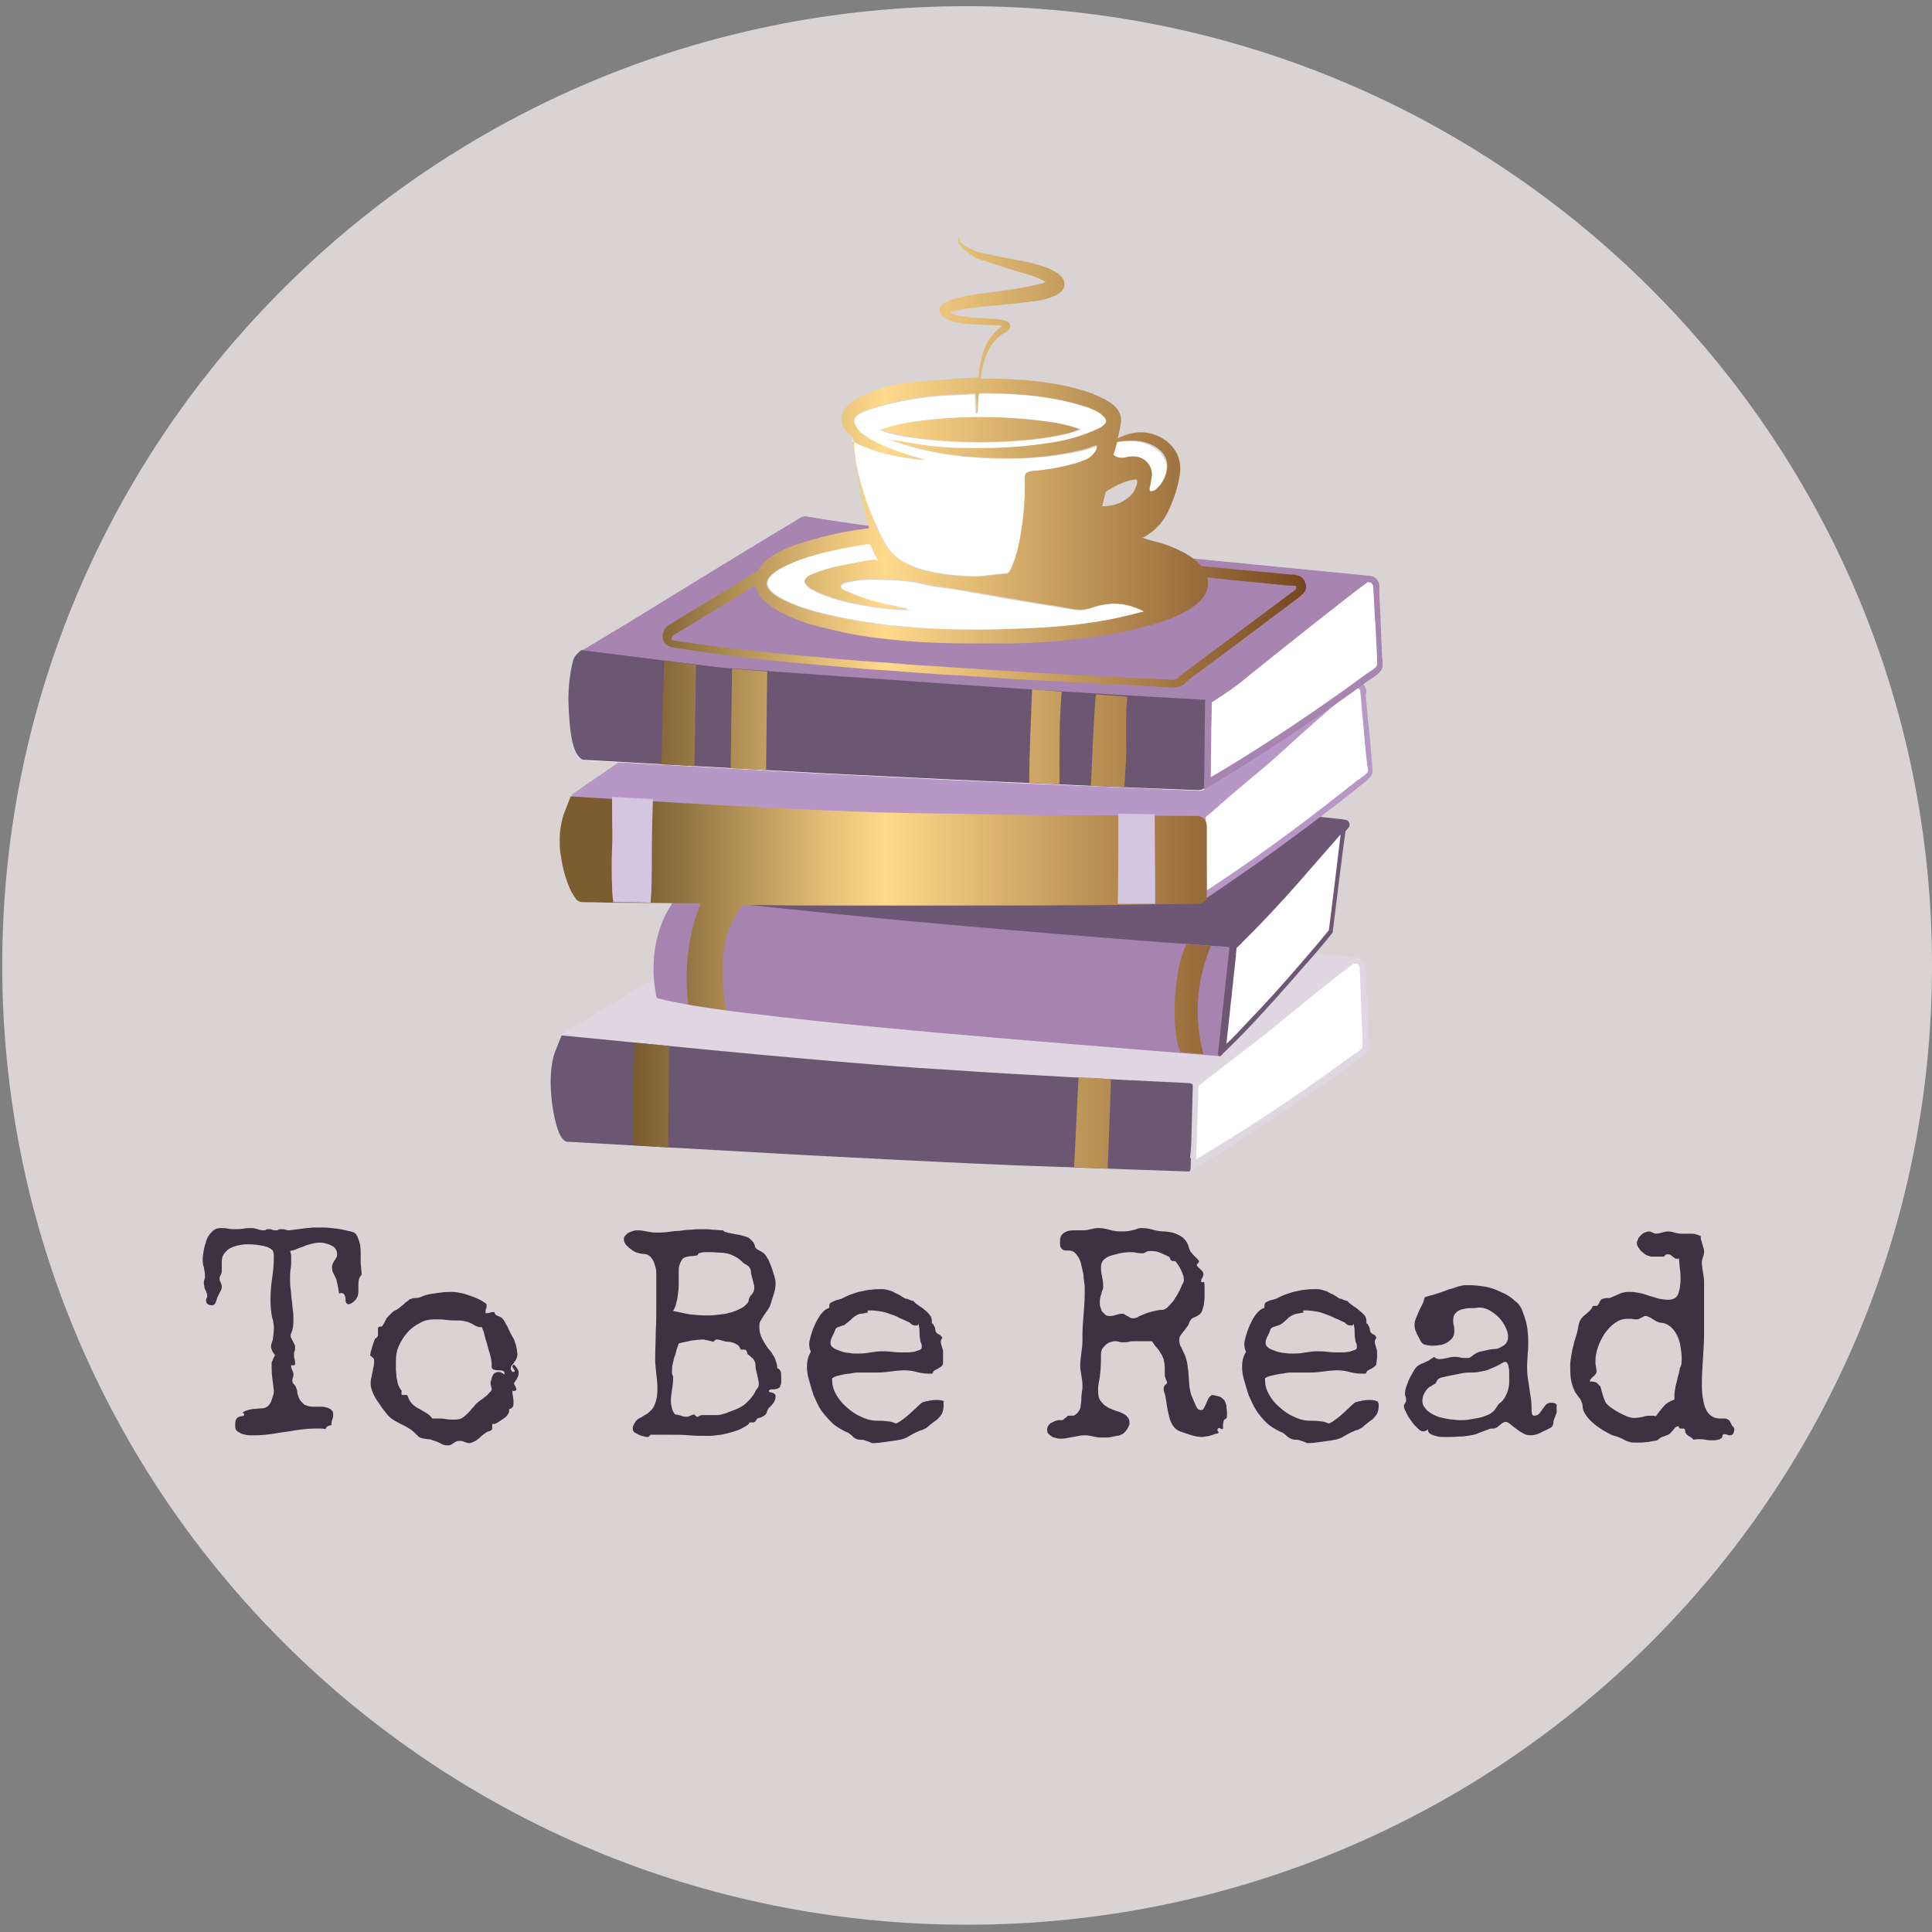 <?xml version="1.0" encoding="UTF-8"?>
<!-- Generator: Adobe Illustrator 28.3.0, SVG Export Plug-In . SVG Version: 6.00 Build 0)  -->
<svg xmlns="http://www.w3.org/2000/svg" xmlns:xlink="http://www.w3.org/1999/xlink" version="1.1" id="Layer_1" x="0px" y="0px" viewBox="0 0 345 345" style="enable-background:new 0 0 345 345;" xml:space="preserve">
<rect x="0" y="0" width="345" height="345" fill="#808080" stroke="none"/>
<style type="text/css">
	.st0{fill:#D9D4D3;}
	.st1{fill:#DFD6E1;}
	.st2{fill:#6D5774;}
	.st3{fill:#B797C6;}
	.st4{fill:#FFFFFF;}
	.st5{fill:#A884B0;}
	.st6{fill:#A784B0;}
	.st7{fill:#6C5773;}
	.st8{fill:url(#SVGID_1_);}
	.st9{fill:#D4C5E1;}
	.st10{fill:#3D3142;}
</style>
<g>
	<path class="st0" d="M172.7,1.1L172.7,1.1C267.8,1.1,345,77.8,345,172.4l0,0c0,94.6-77.1,171.3-172.3,171.3l0,0   C77.5,343.7,0.4,267,0.4,172.4l0,0C0.4,77.8,77.5,1.1,172.7,1.1z"></path>
	<path class="st1" d="M241.6,170.9c-12.9-1.2-25.9-2.5-38.8-3.8c-13-1.3-26-2.5-39-3.8c-7.6-0.7-15.1-1.6-22.6-3c-0.1,0-0.2,0-0.3,0   c-0.3,0-0.5,0.1-0.7,0.2c-10.2,6.1-20.4,12.4-30.6,18.6c-2.8,1.7-5.7,3.4-8.5,5.1c-0.4,0.2-0.7,0.7-0.8,1.1   c-0.1,0.2-0.1,0.4-0.1,0.6c0,1,0.7,1.6,1.6,1.7c14.3,2.1,28.7,3.6,43.1,4.9c14.3,1.2,28.7,2.1,43,2.9c8.1,0.4,16.2,0.9,24.3,1.2   c0.8,0,1.5-0.5,1.7-1.3c7.4-5.5,14.8-11,22.2-16.5c2.1-1.5,4.1-3.1,6.2-4.6c0.1-0.1,0.2-0.1,0.2-0.2c0.5-0.3,0.8-0.8,0.8-1.4   C243.2,171.8,242.5,171,241.6,170.9z"></path>
	<path class="st2" d="M141.7,136.4l9.1,1c5.3,0.6,10.6,1.1,15.9,1.7l16.8,1.8l12,1.3l3.8,0.4l12.2,1.3l16.9,1.8   c3.6,0.4,7.3,0.8,10.9,1.1l0.5,0.1c0.2,0,0.3,0.2,0.3,0.4c0,0.1,0,0.1-0.1,0.2c-1,1.3-2.2,2.6-3.3,3.9c-2.3,2.7-4.6,5.3-6.9,7.9   c-2.5,2.8-5.1,5.6-7.7,8.2c-0.6,0.6-1.2,1.2-1.8,1.7c-0.2,0.2-0.3,0.3-0.5,0.3c-0.1,0-0.3,0-0.4,0l-6-0.5l-11.6-1.1l-15.2-1.4   l-17-1.6l-17-1.6l-14.9-1.4l-11.1-1c-1.8-0.2-3.6-0.3-5.4-0.5l-0.2,0c-0.1,0-0.2-0.1-0.2-0.2c-0.1-0.1-0.1-0.3,0-0.4   c5.1-5.5,9.9-11.2,14.6-16.9c1.6-1.9,3.2-3.8,4.8-5.8c0.2-0.3,0.5-0.8,0.9-0.8C141.3,136.3,141.5,136.3,141.7,136.4z"></path>
	<path class="st2" d="M141.7,136.4l-0.1,0.5l9.1,1l15.9,1.7l16.8,1.8l12,1.3l3.8,0.4l12.2,1.3l16.9,1.8c3.6,0.4,7.3,0.8,10.9,1.1   l0,0l0.5,0.1l0,0l0-0.2l-0.1,0.1c0,0,0.1,0.1,0.1,0.1l0-0.2l-0.1,0.1l0.1-0.1h-0.2c0,0,0,0.1,0,0.1l0.1-0.1h0l-0.2-0.1   c0,0,0,0.1,0,0.1h0.2l-0.2-0.1l0,0c-1,1.3-2.1,2.6-3.3,3.9c-2.3,2.7-4.6,5.3-6.9,7.9c-2.5,2.8-5,5.5-7.7,8.2l0,0   c-0.6,0.6-1.2,1.2-1.8,1.7c-0.1,0.1-0.2,0.2-0.2,0.2h0h0l0,0h-0.1c-0.1,0-0.1,0-0.2,0l-6-0.5l-11.6-1.1l-15.2-1.4   c-5.7-0.5-11.3-1-17-1.6c-5.7-0.5-11.3-1-17-1.6l-14.9-1.4l0,0l-11.1-1l0,0c-1.8-0.2-3.6-0.3-5.4-0.5l0,0l-0.2,0l0,0.5l0.1-0.5   l0,0.2l0.1-0.2c0,0-0.1,0-0.1,0l0,0.2l0.1-0.2l-0.1,0.2l0.2-0.1c0,0,0-0.1-0.1-0.1l-0.1,0.2l0.2-0.1l0,0l0,0l-0.2,0.1h0.2   c0-0.1,0-0.1-0.1-0.1l-0.2,0.1l0,0l0.2,0.1c0,0,0-0.1,0-0.1H121l0.2,0.1l-0.4-0.3l0.4,0.3c5.1-5.5,9.9-11.2,14.7-16.9   c1.6-1.9,3.2-3.8,4.8-5.8l0,0c0.1-0.1,0.1-0.2,0.2-0.3c0.1-0.1,0.2-0.2,0.3-0.3c0,0,0,0,0.1-0.1l0,0l0,0l0-0.1v0.1h0l0-0.1v0.1h0   c0.1,0,0.1,0,0.2,0c0.1,0,0.2,0,0.3,0l0,0L141.7,136.4l0-0.5l-0.2,0c-0.1,0-0.2,0-0.3,0h-0.1c-0.2,0-0.4,0.1-0.5,0.2   c-0.2,0.1-0.3,0.3-0.5,0.5c-0.1,0.2-0.2,0.3-0.3,0.4l0,0c-1.6,1.9-3.2,3.9-4.8,5.8c-4.8,5.7-9.6,11.4-14.6,16.8l0,0l0,0   c-0.1,0.1-0.2,0.3-0.2,0.5c0,0.2,0.1,0.4,0.2,0.5l0.4-0.3l-0.4,0.3c0.1,0.1,0.2,0.2,0.3,0.3c0.1,0.1,0.2,0.1,0.4,0.1l0,0l0.2,0l0,0   c1.8,0.2,3.6,0.3,5.4,0.5l0,0l11.1,1l0,0l14.9,1.4c5.7,0.5,11.3,1,17,1.6c5.7,0.5,11.3,1,17,1.6l15.2,1.4l11.6,1.1l6,0.5   c0,0,0.1,0,0.2,0c0.1,0,0.2,0,0.3,0h0.1c0.1,0,0.2,0,0.3-0.1c0.1,0,0.2-0.1,0.4-0.2c0.1-0.1,0.1-0.1,0.2-0.2   c0.6-0.6,1.2-1.2,1.8-1.8l0,0c2.7-2.7,5.2-5.4,7.7-8.2c2.4-2.6,4.7-5.3,7-7.9c1.1-1.3,2.2-2.6,3.3-3.9l0,0c0.1-0.1,0.2-0.3,0.2-0.5   c0-0.2-0.1-0.4-0.2-0.6c-0.1-0.2-0.3-0.3-0.6-0.3l0,0l-0.5-0.1l0,0c-3.6-0.4-7.3-0.8-10.9-1.1l-16.9-1.8l-12.2-1.3l-3.8-0.4   l-12-1.3l-16.8-1.8c-5.3-0.6-10.6-1.1-15.9-1.7c-3-0.3-6.1-0.6-9.1-1l0,0L141.7,136.4z"></path>
	<path class="st3" d="M242.2,121.7c-13-0.6-26-1.3-38.9-2c-13-0.7-26.1-1.3-39.1-2c-7.6-0.4-15.2-0.9-22.7-1.9c-0.1,0-0.2,0-0.3,0   c-0.3,0-0.5,0.1-0.7,0.2c-10.2,6.6-15.5,10-29.7,19.9c-2.5,1.7-8.7,6-8.7,6c0.2,1,0.7,2,1.2,2.9c4.9,7.6,19.4,1.9,43.3,2.9   c14.4,0.6,28.7,0.8,43.1,0.9c8.1,0.1,16.2,0.1,24.3,0.1c0.8,0,1.5-0.6,1.6-1.4c7.1-5.8,14.3-11.7,21.4-17.5c2-1.6,4-3.3,6-4.9   c0.1-0.1,0.2-0.1,0.2-0.2c0.5-0.3,0.8-0.8,0.8-1.4C243.8,122.4,243.1,121.7,242.2,121.7z"></path>
	<path class="st4" d="M244.5,102.8c-12.3-1.2-24.5-2.4-36.8-3.6c0.2,3.1,1,7-1.3,9.2c-2.4,2.2-5.9,2.6-9.1,2.6   c-0.9,0.3-1.9,0.4-2.9,0.5c-1.6,0.5-3.2,1.2-4.9,1.7c-1.2,0.4-2.9,0-4.2,0c-0.1,0-0.5,0-1.1,0h-0.2c-0.4,0.1-0.8,0.3-1.1,0.4   c-0.6,0.3-1.2,0.5-1.9,0.7c-0.7,0.2-8.3,0.1-8.3,0c0-0.4,0.1-0.7,0.3-1c-1.9,0-3.8,0-3.8,0v-0.5c-2.6-0.1-5.2-0.3-7.7-0.8   c-1.5,0-3.1,0-4.6-0.2c-2.5-0.2-5-0.6-7.5-1.1c-2.2-0.5-4.4-1.1-6.6-1.8c-1-0.3-2-0.5-2.8-1.1c-0.6-0.4-1.1-1-1.7-1.5   c-0.7,0-1.2-0.1-1.2-0.1c-1.5-4.8,3.8-7.1,7.6-7.9c2.7-0.6,5.5-0.9,8.2-1.7c1.6-0.5,2.7-1,3.2-2.6c-4-0.5-8.1-1.1-12.1-1.8   c-0.1,0-0.2,0-0.3,0c-0.3,0-0.5,0.1-0.7,0.2c-10.2,6.1-20.4,12.4-30.5,18.6c-2.8,1.7-5.7,3.4-8.5,5.1c-0.4,0.2-0.7,0.7-0.8,1.1   c-0.1,0.2-0.1,0.4-0.1,0.6c0,1,0.7,1.6,1.6,1.7c14.3,2.1,28.7,3.6,43.1,4.9c14.3,1.2,28.7,2.1,43,2.9c8.1,0.4,16.2,0.8,24.3,1.2   c0.8,0,16.5-12.3,23.9-17.8c2.1-1.5,4.1-3.1,6.2-4.6c0.1-0.1,0.2-0.1,0.2-0.2c0.5-0.3,0.8-0.8,0.8-1.4   C246.2,103.6,245.5,102.8,244.5,102.8z"></path>
	<path class="st5" d="M244.5,102.8c-12.3-1.2-24.5-2.4-36.8-3.6c0.2,3.1,1,7-1.3,9.2c-2.4,2.2-5.9,2.6-9.1,2.6   c-0.9,0.3-1.9,0.4-2.9,0.5c-1.6,0.5-3.2,1.2-4.9,1.7c-1.2,0.4-2.9,0-4.2,0c-0.1,0-0.5,0-1.1,0h-0.2c-0.4,0.1-0.8,0.3-1.1,0.4   c-0.6,0.3-1.2,0.5-1.9,0.7c-0.7,0.2-8.3,0.1-8.3,0c0-0.4,0.1-0.7,0.3-1c-1.9,0-3.8,0-3.8,0v-0.5c-2.6-0.1-5.2-0.3-7.7-0.8   c-1.5,0-3.1,0-4.6-0.2c-2.5-0.2-5-0.6-7.5-1.1c-2.2-0.5-4.4-1.1-6.6-1.8c-1-0.3-2-0.5-2.8-1.1c-0.6-0.4-1.1-1-1.7-1.5   c-0.7,0-1.2-0.1-1.2-0.1c-1.5-4.8,3.8-7.1,7.6-7.9c2.7-0.6,5.5-0.9,8.2-1.7c1.6-0.5,2.7-1,3.2-2.6c-4-0.5-8.1-1.1-12.1-1.8   c-0.1,0-0.2,0-0.3,0c-0.3,0-0.5,0.1-0.7,0.2c-10.2,6.1-20.4,12.4-30.5,18.6c-2.8,1.7-5.7,3.4-8.5,5.1c-0.4,0.2-0.7,0.7-0.8,1.1   c-0.1,0.2-0.1,0.4-0.1,0.6c0,1,0.7,1.6,1.6,1.7c14.3,2.1,28.7,3.6,43.1,4.9c14.3,1.2,28.7,2.1,43,2.9c8.1,0.4,16.2,0.8,24.3,1.2   c0.8,0,16.5-12.3,23.9-17.8c2.1-1.5,4.1-3.1,6.2-4.6c0.1-0.1,0.2-0.1,0.2-0.2c0.5-0.3,0.8-0.8,0.8-1.4   C246.2,103.6,245.5,102.8,244.5,102.8z"></path>
	<path class="st6" d="M219.8,169.7c-0.2,2.1-0.3,4.2-0.5,6.2c-0.3,3.3-0.5,6.6-0.8,10c-0.1,0.8-0.1,1.5-0.2,2.3   c0,0.2-0.3,0.4-0.5,0.4c-5-0.4-9.9-0.8-14.9-1.2c-7.3-0.6-14.6-1.2-21.8-1.8c-8.2-0.7-16.4-1.4-24.6-2.2   c-7.4-0.7-14.9-1.5-22.3-2.4c-5.2-0.6-10.4-1.3-15.4-2.4c-0.4-0.1-0.8-0.2-1.2-0.3c-0.2,0-0.4-0.2-0.4-0.4   c-1.2-5.9-0.3-12.6,3.5-17.5c0.1-0.1,0.3-0.2,0.4-0.2c12.8,1.4,25.5,2.8,38.3,4c12.8,1.2,25.6,2.3,38.4,3.3   c7.2,0.6,14.4,1.1,21.6,1.6C219.7,169.2,219.9,169.4,219.8,169.7z"></path>
	<path class="st4" d="M220,171.6c0-0.3,0.1-0.6,0.1-0.9c0-0.5,0.1-1.1,0.2-1.6c0,0,0.1-0.1,0.1-0.1c0.4-0.4,0.8-0.7,1.1-1.1   c0.7-0.7,1.5-1.5,2.4-2.4c3.7-3.8,7.2-7.7,10.1-11.1l0.1-0.1c2-2.3,4-4.6,5.9-7c0.1-0.1,0.1-0.1,0.2-0.2l-2.4,19.1   c-1.2,1.5-2.5,3-3.8,4.5c-0.4,0.5-0.8,0.9-1.2,1.4c-3.7,4.3-6.8,7.7-9.7,10.8c-1.5,1.6-3.1,3.3-4.9,4.9L220,171.6z"></path>
	<path class="st2" d="M240.7,147.3L240.7,147.3 M239.4,149l-1.2,9.9l-0.9,7.2c-1.2,1.5-2.4,2.9-3.6,4.3c-0.4,0.5-0.8,0.9-1.2,1.4   c-3.7,4.3-6.8,7.7-9.7,10.7c-1.2,1.3-2.4,2.6-3.8,3.9l1.6-14.8c0-0.3,0.1-0.6,0.1-0.9c0-0.5,0.1-1,0.1-1.4c0.4-0.4,0.8-0.7,1.1-1.1   c0.7-0.7,1.5-1.5,2.4-2.4c3.7-3.8,7.2-7.7,10.1-11.1l0.1-0.1C236,152.9,237.7,150.9,239.4,149 M220.8,169.2L220.8,169.2    M240.1,146.5c-0.2,0-0.3,0.2-0.4,0.3c0,0.1-0.1,0.1-0.2,0.2c-2,2.4-4,4.7-6,7c-3.3,3.7-6.6,7.5-10.1,11c-0.8,0.8-1.6,1.6-2.4,2.4   c-0.4,0.4-0.7,0.7-1.1,1.1c-0.1,0.1-0.2,0.3-0.3,0.4c-0.1,0.8-0.2,1.7-0.3,2.5l-1.8,16.8c0,0.2,0.1,0.4,0.3,0.4c0,0,0,0,0,0   c0.1,0,0.1,0,0.2-0.1c1.8-1.7,3.6-3.5,5.3-5.3c3.3-3.5,6.5-7.1,9.7-10.8c1.7-1.9,3.4-3.9,5-5.9v0l0,0c0-0.1,0-0.1,0-0.2   c0.8-6.5,1.6-13.1,2.5-19.6C240.6,146.7,240.3,146.6,240.1,146.5L240.1,146.5z"></path>
	<path class="st4" d="M214.6,145.9c0.7-0.6,2-1.7,3.2-2.7c1.3-1.1,2.7-2.3,3.4-2.9c3.8-3.1,7-6,10.2-8.8c3.2-2.8,6.4-5.7,10.1-8.8   c0.2-0.2,0.5-0.3,0.8-0.3c0.5,0,1,0.3,1.1,1.1c0.2,1.8,0.3,3.7,0.5,5.5c0.2,2.4,0.4,4.8,0.7,7.3c0,0.2,0,0.3,0.1,0.5   c0,0.3,0.1,0.7,0.1,1c0,0.7-0.9,1.3-1.6,1.8c-0.2,0.1-0.4,0.3-0.6,0.4c-0.9,0.7-1.9,1.5-2.9,2.3c-8.4,6.6-16.7,12.6-24.8,17.9   L214.6,145.9z"></path>
	<path class="st3" d="M242.3,122.8c0.2,0,0.5,0.2,0.6,0.6c0.2,1.8,0.3,3.7,0.5,5.5c0.2,2.4,0.4,4.8,0.7,7.3c0,0.2,0,0.4,0.1,0.5   c0,0.3,0.1,0.6,0.1,0.9c0,0.4-0.8,1-1.4,1.4c-0.2,0.1-0.4,0.3-0.6,0.4c-0.9,0.7-1.9,1.5-2.9,2.3c-8.1,6.4-16.1,12.2-23.9,17.3   l-0.2-13.1c0.8-0.6,1.9-1.6,3-2.6c1.3-1.1,2.7-2.3,3.4-2.9c3.8-3.1,7.1-6,10.2-8.9c3.2-2.8,6.4-5.7,10.1-8.8   C242,122.9,242.1,122.8,242.3,122.8 M242.3,121.7c-0.4,0-0.8,0.2-1.2,0.4c-7.5,6.1-12.8,11.5-20.3,17.6c-1.4,1.2-5.3,4.6-6.8,5.8   l0.3,15.6c0.2-0.1,0.3-0.2,0.5-0.3c8.6-5.7,17-11.8,25.1-18.1c1-0.8,2-1.6,2.9-2.3c0.8-0.7,2.3-1.5,2.3-2.7c0-0.5-0.1-1-0.1-1.6   c-0.2-2.4-0.4-4.8-0.7-7.3c-0.2-1.8-0.3-3.7-0.5-5.5C243.9,122.3,243.1,121.7,242.3,121.7L242.3,121.7z"></path>
	<path class="st4" d="M216.7,127c0-0.9-0.7-1.7-1.6-1.7c-14.4-0.7-28.9-1.4-43.3-2.4c-14.3-0.9-28.7-2.1-43-3.6   c-8.1-0.9-16.1-1.9-24.1-3c-0.9-0.1-1.8,12.5-1.8,17.8c0,0.9,0.7,1.7,1.6,1.7c0.1,0,0.1,0,0.2,0c14.2,0.8,28.5,1.6,42.7,2.4   c14.2,0.7,28.5,1.4,42.7,2c8.1,0.3,16.1,0.7,24.1,1c0.9,0,1.7-0.7,1.7-1.6c0-0.4-0.1-0.8-0.4-1.1c0.5-3.5,0.8-7.1,1-10.7   C216.6,127.7,216.7,127.2,216.7,127z"></path>
	<path class="st4" d="M204.3,109.2c-8.5,2.4-17.4,3.1-26.2,3.2c-9.5,0.2-19.2-0.3-28.6-2.3c-3.1-0.7-6.3-1.5-9.2-2.9   c-1.1-0.5-3.2-1.6-3.2-3.1c0-0.7,0.7-1.4,1.2-1.8c1.2-1,2.7-1.6,4.1-2.2c2.4-0.9,4.8-1.6,7.3-2.1c1.7-0.4,3.4-0.7,5.2-0.9   c0.7-0.1,0.7-0.1,0.9,0.5c0.1,0.4,0.3,0.7,0.4,1.1c0.3,0.7,0.7,1.2,1.2,1.8c-0.6-0.3-1-0.6-1.7-0.5c-1,0.1-1.9,0.3-2.9,0.5   c-2.6,0.5-5.3,1-7.7,2.1c-0.5,0.2-1.5,0.7-1.4,1.4c0.2,0.9,1.5,1.4,2.2,1.8c3.5,1.6,7.5,2.3,11.3,2.8c1.8,0.2,3.7,0.4,5.6,0.4   c-3.8-0.7-7.8-1.5-11.3-3.1c-0.4-0.2-1.3-0.5-1.3-1.1c0-0.7,1.9-0.9,2.3-1c2.1-0.4,4.3-0.3,6.4-0.2c1.9,0.1,3.8,0.2,5.7,0.7   c2.2,0.6,4.5,0.7,6.7,1.1c1.8,0.3,3.7,0.7,5.5,1c3.7,0.7,7.5,1.3,11.2,1.9c1.2,0.2,2.5,0.4,3.7,0.6c0.8,0.1,1.4,0.2,2.1,0   c1.3-0.4,2.6-0.8,4-1C200.2,107.6,202.4,108.1,204.3,109.2z"></path>
	<path class="st4" d="M208.3,83.9c-0.3,2.8-3.4,5.2-3,3.4c0.4-1.7,0.8-3.4-0.7-4.7c-0.6-0.5-1.3-0.8-2-0.9c-1-0.1-1.8,0.4-2.8,0.2   c-0.1,0-1-0.3-1-0.5c0-0.2,0.1-0.4,0.1-0.5c0.1-0.6,0.3-1.3,0.4-1.9c1-0.2,2-0.2,2.9-0.2c0.9,0,1.7,0.2,2.5,0.5   c0.7,0.3,2.5,1,3.2,2.7C208.3,82.5,208.4,83.2,208.3,83.9z"></path>
	<path class="st4" d="M184.8,79.5c3.3-0.4,6.7-1,9.8-2.2c0.7-0.3,3.7-1.4,2.8-2.6c-1-1.4-3.5-2-5.1-2.5c-3.8-1.1-7.8-1.6-11.8-1.8   c-1.4-0.1-2.7-0.1-4.1-0.1c-0.3,0-0.7,0-1,0l-0.6,0c-0.1,0.1-0.1,0.1-0.1,0.2c0,0.6-0.1,1.1-0.1,1.7c0,0.5,0,1-0.1,1.5   c0,0.2-0.3,0.2-0.3,0.1c0-0.9-0.1-1.8-0.1-2.7c0-0.2,0-0.5,0-0.7c-1.6,0.1-3.7,0.2-6.1,0.3c0,0-7.5,0.5-13.4,2.7   c-0.8,0.3-2,0.8-2.1,1.7c0,0.2,0,0.5,0.1,0.7c0.4,1.1,1.4,1.8,2.4,2.4c3.2,1.9,6.9,3,10.5,4c-4-0.4-8.3-1.1-12-2.9   c0.2,0.1,0.4,0.2,0.6,0.3c-0.1,0-2.9-1.3-1-0.5c-0.3-0.2-0.6-0.3-0.9-0.5c0.2,1.3,0.7,5.4,2.4,10.6c0.9,2.6,1.7,4.1,2.2,5.3   c1,2.2,1.9,4.1,4,5.5c2.9,1.8,6.5,2.4,9.9,2.7c1.6,0.1,3.2,0.3,4.8,0.1l3.4-0.4c0.3,0,0.8,0,1.1-0.1c0.4-0.5,0.7-1.1,0.9-1.7   c0.6-1.5,1-3.1,1.3-4.8c0.5-3.1,0.8-6.2,0.9-9.3c0-0.5-0.2-1.4,0.1-1.8c0.4-0.6,1.9-0.6,2.5-0.6c2-0.2,3.9-0.5,5.8-1   c1.2-0.3,2.4-0.6,3.4-1.4c0.6-0.5,1.4-1.3,1.2-2.1c-1.8,0.8-3.9,1.2-5.9,1.5c-3.1,0.5-6.2,0.8-9.4,0.8c-7.6,0.1-15.4-0.8-22.5-3.6   c3.6,1.1,7.3,1.5,11.1,1.7C174.5,80.3,179.6,80.1,184.8,79.5z M157.1,76.8c2.4-0.9,5-1.3,7.6-1.7c7-0.8,14.1-0.8,21.1,0   c2.4,0.3,4.8,0.7,7,1.5l0.3,0.1c-2.4,0.9-5,1.3-7.6,1.7c-3.4,0.4-6.9,0.6-10.4,0.6c-3.6,0-7.1-0.2-10.7-0.6   C162,78.1,159.4,77.7,157.1,76.8z"></path>
	<path class="st7" d="M215.8,125c-14.6-0.8-29.2-1.7-43.8-2.7c-14.4-1-28.9-2-43.3-3.1l0,0c0,0-9.9-1.2-24.9-3.1   c-0.4,0.3-0.8,0.7-1.1,1.1c-0.3,0.4-0.4,0.8-0.5,1.3c-0.5,2.2-0.7,4.4-0.7,6.6c0.1,2.2,0.2,6.6,1.2,8.9c0.2,0.5,0.8,1.7,1.6,1.7   c0.1,0,0.1,0,0.2,0c14.2,0.8,28.5,1.6,42.7,2.4c14.2,0.7,28.5,1.4,42.7,2c8,0.4,16.1,0.7,24.1,1c0.9,0,1.7-0.7,1.7-1.6   c0-0.4-0.1-0.8-0.4-1.1c-0.1-2-0.2-4.2-0.1-6.5C215.5,129.5,215.7,127.2,215.8,125z"></path>
	<path class="st7" d="M213.6,195.6c0.3-0.8-0.1-1.8-0.9-2.1c-0.2-0.1-0.4-0.1-0.6-0.1c-14.4-0.7-28.9-1.4-43.3-2.4   c-3.9-0.2-17-1.1-43-3.6c-8-0.8-25.5-2.5-25.5-2.5s-1,2.4-1.1,2.7c-1.8,4.5-0.4,12.3,0.6,14.6c0.2,0.5,0.8,1.7,1.6,1.7   c0.1,0,0.1,0,0.2,0c14.2,0.8,28.5,1.6,42.7,2.4c26.9,1.4,36.4,1.8,42.8,2c7.9,0.3,25.3,0.9,25.3,0.9c0.3-0.4,0.4-0.9,0.5-1.4   c0-0.4-0.1-0.8-0.4-1.1C213,202.9,213.3,199.3,213.6,195.6z"></path>
	<path class="st4" d="M213.5,193.8c0.8-0.6,2.1-1.6,3.3-2.6c1.4-1.1,2.8-2.2,3.5-2.7c3.9-2.9,7.3-5.7,10.6-8.4   c3.3-2.7,6.7-5.4,10.5-8.3c0.2-0.2,0.5-0.3,0.8-0.3c0.5,0,1.1,0.4,1.1,1.2l0.1,2.5c0,1,0.1,2,0.1,3c0.1,2.4,0.2,4.9,0.3,7.3   c0,0.2,0,0.4,0,0.5c0,0.3,0,0.7,0,1c0,0.7-0.9,1.3-1.7,1.8c-0.2,0.1-0.4,0.3-0.6,0.4c-1,0.8-2.1,1.5-3,2.2   c-8.7,6.2-17.3,11.9-25.6,16.8L213.5,193.8z"></path>
	<path class="st1" d="M242.2,172.1c0.3,0,0.5,0.3,0.6,0.6c0,0.8,0.1,1.7,0.1,2.5c0,1,0.1,2,0.1,3c0.1,2.4,0.2,4.9,0.3,7.3   c0,0.2,0,0.4,0,0.5c0,0.3,0,0.6,0,0.9c0,0.4-0.9,1-1.4,1.3c-0.2,0.1-0.4,0.3-0.6,0.4c-1,0.7-2,1.5-3,2.2   c-8.4,6-16.7,11.5-24.7,16.2l0.4-13.1c0.8-0.6,2-1.5,3.1-2.4c1.4-1.1,2.8-2.2,3.5-2.7c3.9-2.9,7.3-5.7,10.6-8.4s6.6-5.4,10.5-8.3   C241.9,172.2,242,172.1,242.2,172.1 M242.2,171c-0.4,0-0.8,0.1-1.1,0.4c-7.8,5.8-13.3,10.9-21.1,16.7c-1.5,1.1-5.6,4.4-7,5.5   l-0.4,15.5c0.2-0.1,0.4-0.2,0.5-0.3c8.9-5.3,17.5-11,25.9-17c1-0.7,2-1.5,3-2.2c0.9-0.6,2.4-1.4,2.5-2.6c0-0.5,0-1-0.1-1.6   c-0.1-2.4-0.2-4.9-0.3-7.3c-0.1-1.8-0.2-3.7-0.2-5.5C243.8,171.7,243,171,242.2,171L242.2,171z"></path>
	<path class="st4" d="M215.7,125.3c2.5-1.5,4.8-3.2,7-5c3.7-3,18-14.4,21.1-16.7c0.2-0.2,0.5-0.3,0.8-0.3c0.5,0,1.1,0.4,1.1,1.2   c0.1,1.1,0.1,2.2,0.2,3.3l0.1,3.3c0.1,2.1,0.2,4.1,0.3,6.2c0,0.2,0,0.4,0,0.5c0,0.3,0,0.7,0,1c0,0.7-0.9,1.3-1.7,1.8   c-0.2,0.1-0.4,0.3-0.6,0.4c-1.1,0.8-2.2,1.6-3,2.2c-8.7,6.2-17.3,11.9-25.6,16.8L215.7,125.3z"></path>
	<path class="st5" d="M244.6,104c0.3,0,0.5,0.3,0.6,0.6l0.2,3.3l0.1,2.2l0.1,1.2c0.1,2,0.2,4,0.3,6c0,0.2,0,0.4,0,0.5   c0,0.3,0,0.6,0,0.9c0,0.4-0.9,1-1.4,1.3c-0.2,0.1-0.4,0.3-0.6,0.4c-1.1,0.8-2.2,1.6-3,2.2c-8.4,6-16.7,11.5-24.7,16.2l0.1-8.6   l0.1-4.8c2.4-1.5,4.7-3.1,6.8-4.9c3.7-3,18-14.4,21.1-16.6C244.3,104,244.4,104,244.6,104 M244.6,102.9c-0.4,0-0.8,0.1-1.1,0.4   c-3.1,2.3-17.4,13.6-21.1,16.7c-2.3,1.9-4.7,3.6-7.2,5.1c-0.1,5.3-0.1,10.6-0.2,15.9c0.2-0.1,0.4-0.2,0.5-0.3   c8.9-5.3,17.5-11,25.9-17c1-0.7,2-1.5,3-2.2c0.9-0.6,2.4-1.4,2.5-2.6c0-0.5,0-1-0.1-1.6c-0.1-2.4-0.2-4.9-0.3-7.3   c-0.1-1.8-0.2-3.7-0.2-5.5C246.2,103.5,245.4,102.9,244.6,102.9z"></path>
	
		<linearGradient id="SVGID_1_" gradientUnits="userSpaceOnUse" x1="-901.182" y1="1258.598" x2="-900.206" y2="1258.598" gradientTransform="matrix(136.471 0 0 136.471 123085.469 -171636.5)">
		<stop offset="0.1" style="stop-color:#7C5D2F"></stop>
		<stop offset="0.14" style="stop-color:#8A6B3A"></stop>
		<stop offset="0.34" style="stop-color:#DEBA74"></stop>
		<stop offset="0.43" style="stop-color:#FFDA8C"></stop>
		<stop offset="0.76" style="stop-color:#AE844C"></stop>
		<stop offset="1" style="stop-color:#74451D"></stop>
	</linearGradient>
	<path class="st8" d="M129.8,180.4l-6.9-1c-0.7-6.2-0.1-12.2,2.2-18.1c-0.3,0-0.4,0-0.6,0c-4.8,0-9.5-0.1-14.3-0.1   c-2.1,0-4.1-0.1-6.2-0.1c-0.4,0-0.8-0.2-1.1-0.5c-0.3-0.4-0.6-0.9-0.9-1.4c-0.9-1.9-1.5-4-1.8-6.1c-0.3-1.5-0.3-3-0.2-4.4   c0.1-1.1,0.3-2.1,0.6-3.1c0.4-1.1,0.8-2.1,1.2-3.1c0-0.1,0.1-0.2,0.1-0.3c1,0.1,2,0.1,3,0.2l5,0.3l6.9,0.4c2.2,0.1,4.5,0.3,6.8,0.4   c2.4,0.1,4.9,0.3,7.3,0.4c1.8,0.1,3.5,0.2,5.3,0.3c3,0.1,6,0.3,8.9,0.4c2.2,0.1,4.5,0.2,6.8,0.3c3.9,0.1,7.8,0.3,11.7,0.3   c5.8,0.1,11.5,0.2,17.3,0.3c4.1,0.1,8.3,0.1,12.4,0.1c6.7,0,13.4,0.1,20.2,0.1c0.3,0,0.5,0,0.8,0.1c0.3,0.1,0.5,0.2,0.7,0.4   c0.5,0.5,0.5,1.3,0.5,1.3l0,13.2l-1.1,0.7c-0.1,0-10.1,0.1-14.7,0.2c-11.3,0.1-20.3,0.1-36.6,0.1c-4.4,0-8.8,0-13.2,0   c-4.8,0-9.6,0-14.4-0.1c-0.8,0-1.6,0-2.5,0c-0.2,0-0.5,0.1-0.6,0.3c-2,2.7-3.1,5.8-3.3,9.1c-0.2,3,0,6,0.5,8.9   C129.7,179.8,129.7,180.1,129.8,180.4z M204.8,95.6c1.8-1.1,3.2-2.8,4-4.7c0.9-2,1.6-4.1,1.9-6.3c0.3-2.5-0.6-4.5-2.6-6   c-2.5-1.7-5.2-1.8-7.9-0.6l-0.6,0.3c0-0.2,0.1-0.3,0.1-0.4c0.1-0.7,0.3-1.3,0.4-2c0.3-1.2-0.1-2.5-1-3.3c-0.4-0.4-0.9-0.8-1.5-1.1   c-0.8-0.5-1.7-0.8-2.5-1.2c-3.8-1.4-7.7-2-11.7-2.4c-2.6-0.2-5.2-0.3-7.8-0.3c-0.2,0-0.3,0-0.5-0.1c0.3-1.9,0.7-3.6,1.6-5.3   c0.6-1.1,1.5-2.1,2.6-2.7c0.3-0.1,0.5-0.3,0.8-0.6c0.4-0.3,0.4-0.9,0.1-1.2c-0.1-0.1-0.1-0.1-0.2-0.2c-0.3-0.2-0.7-0.3-1.1-0.4   c-0.8-0.1-1.6-0.2-2.4-0.2c-1-0.1-2.1-0.1-3.1-0.2c-0.7-0.1-1.4-0.2-2.1-0.3c-0.6-0.1-1.1-0.3-1.6-0.6c0.1-0.1,0.3-0.1,0.4-0.2   c0.6-0.2,1.1-0.3,1.7-0.4c2.1-0.3,4.2-0.5,6.4-0.7s4.3-0.4,6.4-0.7c1.1-0.1,2.3-0.4,3.3-0.8c0.6-0.2,1.1-0.5,1.6-0.9   c0.5-0.5,0.7-1.2,0.5-1.9c-0.2-0.6-0.6-1-1.1-1.4c-0.5-0.3-1.1-0.6-1.7-0.9c-1.7-0.6-3.4-1.1-5.2-1.4c-2.1-0.4-4.3-0.8-6.4-1.3   c-1.2-0.2-2.3-0.7-3.3-1.3c-0.5-0.3-0.9-0.7-1-1.3c0-0.1-0.1-0.1-0.2-0.2c-0.1,0.5,0,1,0.3,1.3c0.3,0.4,0.7,0.8,1.1,1.2   c0.9,0.7,1.9,1.3,3,1.6c1.9,0.6,3.7,1.2,5.6,1.8c1.7,0.5,3.4,0.9,5,1.7c0.2,0.1,0.4,0.2,0.6,0.3c-0.1,0.1-0.1,0.1-0.1,0.1   c-0.2,0.1-0.4,0.1-0.5,0.2c-3,0.8-6.1,1.2-9.2,1.6c-1.9,0.3-3.7,0.4-5.5,0.9c-0.9,0.2-1.8,0.5-2.6,0.9c-1.4,0.7-1.4,2-0.1,2.8   c0.5,0.3,1.1,0.5,1.7,0.7c1.6,0.4,3.2,0.4,4.8,0.5c1,0,2.1,0.1,3.1,0.1c0.2,0,0.4,0.1,0.6,0.1c0,0.1,0,0.1,0,0.1   c-0.1,0.1-0.2,0.2-0.3,0.2c-1.4,1-2.4,2.5-2.9,4.1c-0.3,0.7-0.5,1.5-0.6,2.3c-0.2,0.8-0.3,1.6-0.4,2.5l-0.7,0   c-1,0.1-1.9,0.1-2.9,0.2c-2.2,0.2-4.5,0.3-6.7,0.5c-1.7,0.1-3.3,0.3-5,0.7c-2.1,0.5-4.2,1.2-6.2,2.3c-0.8,0.4-1.5,0.9-2.1,1.6   c-1.1,1.4-1.1,3.1,0.1,4.4c0.2,0.3,0.5,0.5,0.8,0.7c0.4,0.2,0.5,0.5,0.5,1c0,0.9,0.1,1.8,0.2,2.7c0.4,3.4,0.9,6.7,1.8,10   c0.2,0.9,0.5,1.8,0.7,2.8c-0.5,0.1-0.9,0.2-1.4,0.2c-3.7,0.5-7.3,1.4-10.9,2.5c-1.6,0.5-3.1,1.2-4.6,2c-1.2,0.7-2.2,1.6-2.9,2.8   c-0.1,0.2-0.3,0.3-0.5,0.4c-5,3.1-10.1,6.1-15.1,9.2c-0.2,0.1-0.4,0.2-0.6,0.4c-0.7,0.6-1,1.4-0.8,2.3c0.2,0.9,0.8,1.3,1.7,1.5   c0.2,0,0.3,0.1,0.5,0.1c2.1,0.3,4.2,0.6,6.2,0.9c2.3,0.3,4.7,0.6,7,0.9c1.9,0.2,3.8,0.4,5.6,0.6c2.1,0.2,4.3,0.4,6.4,0.6   c1.9,0.2,3.8,0.3,5.7,0.5c2.2,0.2,4.5,0.4,6.7,0.5c1.8,0.1,3.6,0.3,5.4,0.4c2.6,0.2,5.1,0.4,7.7,0.5c2,0.1,4,0.3,6,0.4   c2.8,0.2,5.6,0.4,8.5,0.5c2.3,0.1,4.6,0.3,6.9,0.4c2.7,0.1,5.5,0.3,8.2,0.4c1.9,0.1,3.7,0.2,5.6,0.3c1,0.1,1.9,0.1,2.9,0.2   c0.9,0,1.8-0.3,2.4-1c0.2-0.2,0.5-0.4,0.7-0.6c6.5-4.8,13-9.7,19.4-14.5c0.3-0.2,0.5-0.4,0.7-0.6c0.6-0.5,0.8-1.3,0.5-2   c-0.2-0.7-0.8-1.3-1.6-1.4c-0.3-0.1-0.6-0.1-0.9-0.1l-4.2-0.4l-6.6-0.6c-1.7-0.2-3.3-0.3-5-0.5c-0.2,0-0.4-0.1-0.5-0.3   c-0.9-0.9-1.9-1.6-3-2.2c-1.6-0.8-3.3-1.5-5-1.9c-0.8-0.2-1.5-0.4-2.4-0.7C204.2,96,204.5,95.8,204.8,95.6L204.8,95.6z M174.4,73.7   l0.1,0c0-0.1,0.1-0.2,0.1-0.3c0-0.7,0.1-1.4,0.1-2.2c0-0.3,0.1-0.6,0.1-1c0.3,0,0.6,0,0.9,0c3.6,0,7.2,0.2,10.7,0.7   c2.7,0.4,5.3,1,7.8,1.8c0.7,0.3,1.4,0.6,2.1,1c0.3,0.2,0.6,0.5,0.9,0.8c0.4,0.5,0.4,0.9,0,1.3c-0.3,0.3-0.6,0.5-1,0.7   c-0.9,0.4-1.8,0.8-2.7,1.1c-2.2,0.8-4.5,1.3-6.9,1.6c-4.7,0.7-9.4,0.9-14.2,0.8c-2.6,0-5.3-0.2-7.9-0.6c-1.6-0.2-3.1-0.6-4.7-0.8   c-0.1,0-0.2,0-0.4,0c0.1,0.1,0.3,0.1,0.4,0.2c3.1,1,6.2,1.8,9.4,2.3c4.2,0.6,8.5,0.8,12.8,0.7c3.8-0.1,7.6-0.6,11.3-1.5   c0.7-0.2,1.4-0.4,2.1-0.7l0.4-0.1c0.2,0.5-0.1,0.9-0.3,1.2c-0.4,0.6-1,1.1-1.7,1.4c-0.5,0.2-1.1,0.4-1.6,0.6   c-2.6,0.7-5.2,1.2-7.8,1.4c-0.3,0-0.6,0.1-0.8,0.2c-0.4,0.1-0.6,0.4-0.6,0.8c0,0.2,0,0.3,0,0.5c0.1,4.1-0.3,8.2-1.2,12.2   c-0.3,1.4-0.8,2.8-1.4,4.1c-0.2,0.4-0.6,0.6-1,0.6c-1,0.1-2.1,0.2-3.1,0.3c-1.4,0.2-2.9,0.2-4.3,0.1c-1.8-0.1-3.7-0.3-5.5-0.7   c-1.6-0.3-3.2-0.8-4.7-1.6c-1.7-0.8-3.1-2.2-4-3.9c-1.7-3.4-3.2-6.9-4.2-10.6c-0.6-2.3-1.1-4.7-1.4-7c0-0.1,0-0.2,0-0.3   c4,2.1,8.2,2.9,12.6,3.3c-0.1,0-0.1-0.1-0.2-0.1c-0.1,0-0.1,0-0.2-0.1c-2.2-0.6-4.3-1.3-6.4-2.2c-1.2-0.5-2.4-1.1-3.5-1.9   c-0.7-0.4-1.2-0.9-1.6-1.6c-0.6-1-0.5-1.7,0.5-2.3c0.5-0.3,0.9-0.5,1.4-0.7c2.5-0.9,5.1-1.5,7.7-2c2.7-0.4,5.5-0.7,8.3-0.8   c1.1,0,2.1-0.1,3.3-0.2C174.4,71.4,174.4,72.5,174.4,73.7z M217.2,103.3l11.2,1.1c0.8,0.1,1.7,0.2,2.5,0.2c0.1,0,0.2,0,0.3,0   c0.2,0,0.3,0.2,0.3,0.4c0,0.1-0.1,0.1-0.1,0.2c-0.2,0.2-0.4,0.4-0.6,0.5c-6.4,4.8-12.9,9.6-19.3,14.4c-0.3,0.2-0.6,0.5-0.9,0.7   c-0.4,0.5-1,0.7-1.6,0.6c-1.3-0.1-2.5-0.2-3.8-0.2c-1.9-0.1-3.8-0.2-5.7-0.3c-2.7-0.1-5.3-0.3-8-0.4c-2.3-0.1-4.5-0.3-6.8-0.4   c-2.2-0.1-4.4-0.3-6.6-0.4c-2-0.1-4-0.3-6-0.4c-2-0.1-4.1-0.3-6.1-0.4c-1.8-0.1-3.7-0.2-5.5-0.4c-2.3-0.2-4.6-0.3-7-0.5   c-1.9-0.2-3.9-0.3-5.8-0.5c-2.2-0.2-4.5-0.4-6.7-0.6c-1.9-0.2-3.8-0.4-5.7-0.6c-2.1-0.2-4.2-0.5-6.3-0.7c-2.2-0.3-4.4-0.6-6.5-0.9   c-0.7-0.1-1.4-0.2-2.1-0.3c-0.2,0-0.5-0.1-0.5-0.3c0-0.2,0.1-0.4,0.3-0.6c0.1-0.1,0.2-0.1,0.3-0.2l13.8-8.4   c0.1-0.1,0.3-0.2,0.5-0.3c0.1,0.1,0.1,0.3,0.2,0.4c0.3,0.7,0.7,1.4,1.2,2c0.8,0.8,1.8,1.5,2.8,2.1c2.2,1.2,4.5,2.1,6.9,2.7   c3.5,0.9,7,1.7,10.6,2.1c5.5,0.7,11,1,16.5,1c2.7,0,5.4,0,8.1,0c4.1-0.1,8.1-0.4,12.2-0.9c4.4-0.5,8.7-1.4,13-2.6   c1.9-0.6,3.8-1.3,5.6-2.3c0.9-0.5,1.7-1.1,2.4-1.8c0.8-0.8,1.3-1.7,1.4-2.8c0-0.5,0-0.9-0.1-1.4   C216.1,103.2,216.7,103.2,217.2,103.3z M157.1,100.2c-0.5-0.2-1-0.3-1.5-0.2c-2.7,0.5-5.4,0.9-8,1.6c-0.9,0.3-1.8,0.6-2.7,1   c-0.3,0.1-0.6,0.3-0.9,0.6c-0.4,0.3-0.4,0.7-0.1,1.1c0.3,0.3,0.6,0.6,0.9,0.8c0.9,0.5,1.8,0.9,2.7,1.2c2.3,0.9,4.8,1.4,7.3,1.8   c2.3,0.4,4.5,0.6,6.8,0.7c0.2,0,0.3,0,0.5-0.1l-1.8-0.4c-2.6-0.5-5.1-1.1-7.6-2.1c-0.6-0.2-1.1-0.5-1.7-0.7   c-0.2-0.1-0.5-0.3-0.7-0.4c-0.3-0.3-0.3-0.6,0.1-0.9c0.4-0.2,0.7-0.3,1.1-0.4c2.3-0.5,4.6-0.6,7-0.4c1.5,0.1,3,0.2,4.6,0.4   c0.9,0.1,1.7,0.4,2.6,0.6c1.3,0.2,2.6,0.4,3.9,0.6c1.8,0.3,3.6,0.6,5.4,0.9c3.4,0.6,6.8,1.2,10.3,1.8c2,0.3,4,0.6,6,1   c1.2,0.3,2.5,0.2,3.7-0.2c1.1-0.4,2.2-0.6,3.4-0.7c2-0.1,3.9,0.4,5.7,1.3c0,0,0.1,0.1,0.1,0.1c-0.1,0.1-0.2,0.1-0.4,0.1   c-2.6,0.7-5.2,1.3-7.8,1.7c-2.9,0.5-5.9,0.8-8.8,1c-3,0.2-6.1,0.3-9.2,0.4c-2.7,0.1-5.4,0-8.1,0c-3.4-0.1-6.7-0.3-10.1-0.6   c-4.3-0.4-8.6-1.2-12.9-2.2c-2.5-0.6-5-1.4-7.3-2.6c-0.4-0.2-0.9-0.5-1.3-0.8c-0.2-0.2-0.5-0.3-0.7-0.6c-1-1-0.9-1.9,0-2.8   c0.7-0.7,1.5-1.2,2.4-1.6c2.2-1.1,4.6-1.9,7.1-2.5c2.5-0.6,5-1.1,7.5-1.5c0.1,0,0.2,0,0.3,0c0.5,0,0.5,0,0.7,0.4   c0.4,0.9,0.7,1.9,1.4,2.7C157.2,100.3,157.1,100.3,157.1,100.2z M199.5,78.9c2-0.3,4-0.4,5.9,0.4c0.5,0.2,1,0.5,1.4,0.8   c1.4,1.1,1.9,2.5,1.5,4.2c-0.3,1.2-0.9,2.2-1.8,3c-0.1,0.1-0.3,0.3-0.5,0.3c-0.2,0.1-0.4,0.1-0.6,0.1c-0.2-0.1-0.1-0.4-0.1-0.6   c0-0.2,0.1-0.3,0.1-0.5c0.1-0.6,0.2-1.1,0.3-1.7c0.1-1.8-1.3-3.3-3.1-3.4c-0.1,0-0.2,0-0.4,0c-0.5,0-0.9,0.1-1.4,0.2   c-0.7,0.1-1.4,0-2-0.5C199.1,80.5,199.3,79.7,199.5,78.9z M197.4,88c0-0.1,0.1-0.2,0.2-0.3c1.4-0.8,2.9-1.7,4.6-2   c0.9-0.2,1-0.1,0.8,0.8c-0.3,1-0.8,1.9-1.7,2.5c-1.3,1-2.8,1.4-4.5,1.4C197,89.6,197.2,88.8,197.4,88L197.4,88z M113,204.5l6.3,0.4   c0.1-6,0.1-12,0.2-18.1l-6.2-0.6C113.1,192.3,113.1,198.4,113,204.5z M130.5,137.2c2.1,0.1,4.2,0.2,6.3,0.3   c0.1-5.9,0.1-11.7,0.2-17.6l-6.3-0.5C130.7,125.4,130.5,131.2,130.5,137.2z M124,136.8c0.1-6.1,0.2-12.1,0.3-18.1   c-1.9-0.2-3.8-0.5-5.7-0.7c-0.2,6.2-0.3,12.3-0.5,18.5L124,136.8z M194.8,140.3c2,0.1,4,0.2,6,0.2c0-0.7,0.1-1.3,0.1-2   c0.1-1.9,0.3-3.7,0.2-5.6c0-1.5,0-3,0-4.5c0-1.3,0.1-2.6,0.2-4l-5.6-0.4C195.2,129.4,195.1,134.8,194.8,140.3L194.8,140.3z    M192.6,192.4c-0.3,5.4-0.5,10.7-0.8,16l6,0.3c0.2-5.3,0.4-10.6,0.6-16C196.4,192.6,194.5,192.4,192.6,192.4L192.6,192.4z    M183.8,139.8l5.4,0.2c0-5.5-0.1-11,0.4-16.5l-5.3-0.4C184.1,128.8,183.8,134.3,183.8,139.8L183.8,139.8z M216.2,168.9l-4.3-0.3   c-2.3,4.2-2.9,15.2-1.1,19.3l4.1,0.3C213.1,181.5,213.7,175.2,216.2,168.9L216.2,168.9z M192.4,76.5c-1.8-0.6-3.6-1-5.4-1.2   c-7.8-1.1-15.8-1.1-23.6,0c-1.9,0.2-3.7,0.7-5.5,1.2c-0.2,0.1-0.3,0.1-0.6,0.2c0.3,0.1,0.5,0.2,0.6,0.2c1.3,0.3,2.7,0.7,4.1,1   c3.5,0.6,7,0.9,10.5,1c3.4,0.1,6.8,0,10.2-0.3c2.5-0.2,4.9-0.5,7.4-1.1c1-0.2,2-0.5,2.9-1C192.8,76.7,192.6,76.6,192.4,76.5z"></path>
	<path class="st9" d="M109.3,142.3c0,0.5,0,1.3,0,2.3c0,3.7,0.1,4.1,0,6.8c-0.1,2.3-0.1,4.7,0,7c0,0.9,0.1,1.8,0.2,2.7   c2.2,0,4.5,0,6.7,0.1c0-0.5,0-1,0.1-1.5c0.1-3.3,0.1-6.6,0.1-6.6c0-1.8,0-4.9,0.2-10.4"></path>
	<path class="st9" d="M199.7,145.3c0,1,0,2,0,2.9c0,4.5,0,8.9-0.1,13.2l6.7,0l-0.1-16"></path>
	<g>
		<path class="st10" d="M64,229.5L64,229.5c0,0.3,0,0.6,0,0.9c0,0.3,0,0.6-0.1,0.9l0,0c0,0.2-0.1,0.3-0.2,0.5    c-0.1,0.2-0.3,0.4-0.4,0.5s-0.3,0.3-0.5,0.4c-0.2,0.1-0.4,0.2-0.5,0.2l0,0c-0.3,0-0.4-0.1-0.5-0.3c-0.1-0.2-0.1-0.4-0.1-0.7    c0-0.2-0.1-0.5-0.2-0.7c-0.1-0.2-0.3-0.3-0.5-0.3l0,0c-0.1,0-0.2,0-0.2,0c-0.1,0-0.1,0.1-0.2,0.1l0,0c0,0-0.1-0.1-0.1-0.3    c0-0.2-0.1-0.5-0.1-0.7c-0.1-0.3-0.1-0.6-0.2-0.9c-0.1-0.3-0.1-0.6-0.2-0.8l0,0c-0.2-0.3-0.3-0.7-0.5-1c-0.2-0.4-0.2-0.7-0.2-1.1    l0,0c0-0.3,0.1-0.5,0.2-0.7c0.1-0.2,0.2-0.4,0.3-0.5c0.1-0.2,0.2-0.3,0.3-0.5c0.1-0.2,0.1-0.4,0.1-0.6l0,0c0-0.3-0.1-0.6-0.3-0.9    c-0.2-0.3-0.5-0.5-0.8-0.6c-0.3-0.2-0.7-0.3-1.1-0.4c-0.4-0.1-0.7-0.1-1-0.1l0,0c-0.5,0-0.9,0.1-1.3,0.2c-0.4,0.1-0.9,0.2-1.3,0.4    c-0.4,0.2-0.9,0.3-1.3,0.5c-0.4,0.2-0.9,0.3-1.3,0.4l0,0c0.1,0.2,0.1,0.5,0.2,0.7c0,0.3,0,0.5,0,0.8l0,0c0,0.6,0,1.2-0.1,1.7    c-0.1,0.6-0.1,1.1-0.1,1.7l0,0c0,0.6,0,1.3,0.1,1.9c0.1,0.6,0.1,1.3,0.2,1.9c0.1,0.6,0.1,1.2,0.2,1.9c0.1,0.6,0.1,1.2,0.1,1.9l0,0    c0,0.8-0.1,1.5-0.4,2.2l0,0c-0.1,0.1-0.1,0.2-0.1,0.3l0,0c0,0.2,0,0.4,0.1,0.5c0.1,0.2,0.2,0.4,0.3,0.6c0.1,0.2,0.2,0.4,0.3,0.6    c0.1,0.2,0.1,0.4,0.1,0.6l0,0c0,0.2,0,0.4-0.1,0.6c-0.1,0.2-0.1,0.4-0.1,0.6l0,0c0,0.3,0,0.5,0.1,0.8c0.1,0.3,0.1,0.5,0.1,0.8l0,0    c0,0.1,0,0.2-0.1,0.3c-0.1,0-0.2,0-0.3,0c-0.1,0-0.2,0-0.3,0S52,243.9,52,244l0,0c0,0.3,0.1,0.5,0.2,0.7c0.1,0.2,0.2,0.5,0.2,0.7    l0,0c0,0.2,0,0.4-0.1,0.6c-0.1,0.2-0.1,0.4-0.1,0.6l0,0c0,0.2,0.1,0.4,0.3,0.6c0.2,0.2,0.3,0.4,0.4,0.6l0,0c0.1,0.3,0.2,0.6,0.2,1    c0.1,0.4,0.2,0.7,0.4,1.1c0.2,0.3,0.5,0.6,0.8,0.9c0.4,0.2,0.9,0.4,1.7,0.4l0,0h0.8c0.2,0,0.5,0,0.8,0c0.3,0,0.6,0.1,0.9,0.2    c0.3,0.1,0.5,0.2,0.7,0.4c0.2,0.2,0.3,0.4,0.3,0.7l0,0c0,0.3,0,0.5-0.1,0.8c-0.1,0.3-0.2,0.5-0.2,0.8l0,0c0,0.1,0,0.2,0,0.4l0,0    c-0.3,0-0.5,0.1-0.7,0.2s-0.3,0.3-0.4,0.5l0,0c-0.3-0.1-0.7-0.1-1-0.1c-0.4,0-0.7,0-1,0l0,0c-0.9,0-1.7,0.1-2.6,0.2    c-0.9,0.1-1.7,0.3-2.6,0.4c-0.9,0.1-1.7,0.3-2.6,0.4c-0.9,0.1-1.7,0.2-2.6,0.2l0,0c-0.3,0-0.7,0-1.1,0c-0.4,0-0.8-0.1-1.2-0.2    c-0.4-0.1-0.7-0.3-1-0.5c-0.3-0.2-0.4-0.5-0.4-0.9l0,0c0-0.5,0-0.8,0.1-1.1c0.1-0.2,0.2-0.4,0.4-0.5c0.1-0.1,0.3-0.1,0.5-0.2    c0.2,0,0.4,0,0.5-0.1l0,0c0.1-0.1,0.1-0.1,0.1-0.2l0,0c0-0.1,0-0.2-0.1-0.2c-0.1-0.1-0.2-0.1-0.2-0.1l0,0c0.3-0.3,0.6-0.4,1-0.5    c0.4-0.1,0.7-0.2,1.1-0.2c0.4,0,0.8-0.1,1.2-0.1c0.4,0,0.8-0.1,1.1-0.3l0,0c0.1-0.1,0.3-0.2,0.4-0.4c0.2-0.2,0.3-0.5,0.4-0.8    c0.1-0.3,0.2-0.6,0.3-0.9c0.1-0.3,0.1-0.5,0.1-0.7l0,0v-0.1c-0.1-0.8-0.2-1.6-0.3-2.4c-0.1-0.8-0.1-1.6-0.1-2.4l0,0    c0-0.1,0-0.2,0.1-0.4c0.1-0.2,0.1-0.3,0.2-0.5l0,0c0.1-0.2,0.2-0.4,0.3-0.6l0,0c-0.1-0.2-0.3-0.4-0.4-0.6l0,0    c-0.1-0.2-0.2-0.3-0.2-0.5c-0.1-0.1-0.1-0.3-0.1-0.4l0,0c0-0.2,0-0.4,0.1-0.6c0.1-0.2,0.1-0.4,0.2-0.6l0,0    c0.1-0.7,0.2-1.5,0.2-2.2l0,0c0-0.3,0-0.6-0.1-0.9c0-0.3-0.1-0.6-0.2-0.9l0,0c-0.2-1-0.3-2.1-0.3-3.2l0,0c0-1.3,0.1-2.6,0.3-3.9    c0.2-1.3,0.3-2.6,0.3-3.9l0,0c0-0.4-0.1-0.8-0.2-1c-0.2-0.2-0.5-0.4-0.9-0.6l0,0c-0.6-0.2-1.2-0.3-1.9-0.4    c-0.6-0.1-1.3-0.1-1.9-0.1l0,0c-0.5,0-1,0.1-1.5,0.2c-0.5,0.1-1,0.3-1.4,0.5s-0.8,0.6-1.1,1c-0.3,0.4-0.4,0.9-0.4,1.5l0,0    c0,0.3,0,0.6,0,0.8c0,0.3,0,0.6,0,0.8l0,0c0,0.3-0.1,0.5-0.2,0.7c-0.1,0.2-0.2,0.4-0.2,0.6l0,0c0,0.3,0.1,0.5,0.2,0.7    c0.1,0.2,0.2,0.5,0.2,0.7l0,0c0,0.2,0,0.4-0.1,0.6c-0.1,0.2-0.2,0.4-0.3,0.6c-0.1,0.2-0.2,0.4-0.3,0.6c-0.1,0.2-0.2,0.4-0.2,0.6    l0,0c-0.1,0.3-0.2,0.5-0.3,0.7c-0.1,0.2-0.4,0.3-0.6,0.3l0,0c-0.2,0-0.5-0.1-0.7-0.2c-0.2-0.2-0.3-0.4-0.3-0.6l0,0    c0-0.2,0-0.3,0.1-0.5c0.1-0.1,0.1-0.2,0.1-0.4l0,0c0-0.2,0-0.4-0.1-0.5c-0.1-0.2-0.1-0.4-0.2-0.5c-0.1-0.2-0.2-0.4-0.2-0.6    s-0.1-0.4-0.1-0.6l0,0c0-0.2,0-0.5,0.1-0.7c0.1-0.2,0.1-0.5,0.1-0.7l0,0c0-0.5-0.1-1-0.2-1.5c-0.2-0.5-0.2-1-0.2-1.5l0,0    c0-0.5,0.1-1,0.2-1.6c0.1-0.6,0.3-1.2,0.5-1.8c0.2-0.6,0.6-1.1,1-1.5c0.4-0.4,0.9-0.6,1.5-0.6l0,0c0.4,0,0.9,0,1.3,0.1    c0.4,0.1,0.8,0.1,1.3,0.1l0,0c0.5,0,1,0,1.5-0.1c0.5-0.1,1-0.1,1.5-0.1l0,0c0.3,0,0.7,0.1,1,0.2c0.3,0.1,0.6,0.2,1,0.2l0,0    c0.2,0,0.4,0,0.5-0.1c0.1-0.1,0.3-0.1,0.5-0.1l0,0c0.2,0,0.4,0,0.6,0.1c0.2,0.1,0.4,0.1,0.6,0.1l0,0c0.2,0,0.4,0,0.5-0.1    s0.3-0.1,0.5-0.1l0,0c0.3,0,0.5,0,0.8,0.1s0.5,0.1,0.7,0.1l0,0l3.1-0.4c0.5,0,0.9-0.1,1.4-0.1c0.5,0,0.9,0,1.4,0l0,0    c0.8,0,1.6,0.1,2.5,0.2c0.8,0.1,1.6,0.3,2.5,0.5l0,0v0c0.6,0.1,1,0.4,1.2,0.9c0.2,0.4,0.4,1,0.5,1.5c0.1,0.6,0.1,1.2,0.1,1.8    c0,0.6,0,1.1,0,1.5l0,0c0.1,0.7,0.1,1.3,0.2,2C64,228.2,64,228.9,64,229.5z M92.6,245.1L92.6,245.1c0,0.2,0,0.5-0.1,0.7    c-0.1,0.2-0.2,0.4-0.3,0.6c-0.1,0.1-0.2,0.3-0.3,0.4c-0.1,0.1-0.1,0.2-0.1,0.2l0,0c0,0.2,0.1,0.3,0.2,0.5c0.1,0.2,0.2,0.4,0.2,0.6    l0,0c0,0.1,0,0.2-0.1,0.2c-0.1,0-0.2,0.1-0.2,0.1l0,0c-0.2,0-0.3,0-0.4-0.1l0,0c0,0.3,0,0.6,0.1,1c0,0.3,0.1,0.6,0.1,0.9l0,0    c0,0.5,0,0.8-0.1,1c-0.1,0.1-0.2,0.2-0.3,0.3c-0.1,0-0.2,0.1-0.3,0.1c-0.1,0-0.1,0.2-0.1,0.5l0,0c0,0.1-0.1,0.3-0.3,0.6    s-0.5,0.5-0.8,0.7c-0.3,0.2-0.6,0.4-0.9,0.6c-0.3,0.2-0.6,0.3-0.8,0.3l0,0c-0.1,0-0.1,0-0.2-0.1l0,0c0,0.1,0,0.3,0,0.4    c0,0.2,0,0.3,0,0.4l0,0c0,0.2-0.1,0.4-0.2,0.4c-0.1,0.1-0.3,0.2-0.5,0.2l0,0c-0.3,0.1-0.5,0.3-0.8,0.5c-0.3,0.2-0.6,0.5-0.8,0.7    c-0.3,0.2-0.6,0.5-0.9,0.6s-0.6,0.3-0.9,0.3l0,0c-0.3,0-0.5-0.1-0.8-0.2c-0.2-0.1-0.5-0.2-0.8-0.2l0,0c-0.3,0-0.5,0-0.7,0.1    s-0.4,0.2-0.5,0.3c-0.2,0.1-0.3,0.2-0.5,0.3c-0.2,0.1-0.4,0.1-0.6,0.1l0,0c-0.4,0-0.9-0.1-1.3-0.4c-0.4-0.2-0.9-0.4-1.3-0.5l0,0    c-0.2-0.1-0.5-0.2-0.8-0.2c-0.3,0-0.5-0.1-0.8-0.1c-0.3-0.1-0.5-0.1-0.7-0.2c-0.2-0.1-0.4-0.3-0.6-0.5l0,0    c-0.4-0.4-0.8-0.8-1.3-1.1c-0.5-0.3-1-0.6-1.5-0.8c-0.5-0.3-1-0.5-1.4-0.8c-0.5-0.3-0.9-0.7-1.2-1.1l0,0c-0.3-0.4-0.6-0.7-0.9-1.2    c-0.3-0.4-0.6-0.9-0.9-1.3c-0.3-0.5-0.5-0.9-0.7-1.4c-0.2-0.5-0.3-1-0.3-1.4l0,0c0-0.3,0-0.7,0.1-1c0.1-0.3,0.1-0.7,0.2-1    c0.1-0.3,0.1-0.7,0.2-1c0.1-0.3,0.1-0.7,0.1-1l0,0v-0.3c0-0.1,0-0.1-0.1-0.2c-0.1-0.1-0.1-0.2-0.2-0.2c-0.1-0.1-0.1-0.1-0.2-0.2    c-0.1-0.1-0.1-0.1-0.1-0.1l0,0c0,0-0.1,0-0.1,0l0,0c0-0.2,0.1-0.4,0.1-0.7c0.1-0.3,0.2-0.6,0.3-1c0.1-0.3,0.2-0.6,0.3-0.9    c0.1-0.3,0.2-0.5,0.3-0.5l0,0c0.1-0.1,0.2-0.2,0.3-0.3c0.1-0.1,0.1-0.2,0.1-0.4l0,0c0-0.2,0-0.3,0-0.4c0-0.1,0-0.3,0-0.5l0,0    c0-0.2,0-0.3,0.1-0.4c0,0,0.1-0.1,0.2-0.1c0.1,0,0.2,0,0.3,0c0.1,0,0.2-0.1,0.3-0.3l0,0c0.2-0.3,0.3-0.6,0.5-0.9    c0.1-0.3,0.3-0.5,0.5-0.7c0.2-0.2,0.4-0.4,0.6-0.6c0.2-0.2,0.5-0.4,0.8-0.5l0,0c0.3-0.2,0.5-0.3,0.8-0.6c0.3-0.2,0.5-0.4,0.8-0.7    c0.3-0.2,0.6-0.4,0.8-0.6c0.3-0.1,0.6-0.2,0.9-0.2l0,0c0.5,0,0.9-0.1,1.3-0.3c0.4-0.2,0.9-0.3,1.3-0.4l0,0    c0.7-0.1,1.4-0.2,2.1-0.3c0.7-0.1,1.4-0.1,2.1-0.1l0,0c0.4,0,0.9,0.1,1.4,0.2c0.6,0.1,1.1,0.3,1.7,0.5c0.6,0.2,1.1,0.4,1.7,0.7    c0.5,0.3,0.9,0.5,1.2,0.8l0,0v0.1c0,0.2,0,0.5-0.1,0.7c-0.1,0.2-0.1,0.5-0.1,0.7l0,0c0,0,0,0.1,0,0.1c0,0,0,0,0,0l0,0    c0.3,0,0.6,0,0.8-0.1c0.3-0.1,0.5-0.1,0.8-0.1l0,0c0,0.3,0.2,0.5,0.4,0.6c0.2,0.1,0.4,0.2,0.7,0.3l0,0c0.2,0.1,0.4,0.3,0.6,0.6    c0.2,0.3,0.3,0.6,0.5,0.9c0.2,0.3,0.3,0.7,0.5,1c0.1,0.3,0.3,0.6,0.4,0.8l0,0c0.1,0.2,0.3,0.5,0.4,0.7c0.1,0.3,0.2,0.6,0.3,0.9    c0.1,0.3,0.1,0.6,0.2,0.9c0,0.3,0.1,0.6,0.1,0.8l0,0c0,0.3-0.1,0.6-0.2,0.9c-0.1,0.2-0.3,0.4-0.4,0.6c-0.1,0.2-0.3,0.4-0.4,0.5    c-0.1,0.2-0.2,0.3-0.2,0.6l0,0c0,0.1,0,0.2,0.1,0.3c0.1,0.1,0.1,0.2,0.2,0.3l0,0c0,0,0.1,0,0.2,0c0.1,0,0.2-0.1,0.2-0.2l0,0v0    c0-0.1-0.1-0.3-0.2-0.4c-0.1-0.1-0.2-0.3-0.2-0.4l0,0c0,0,0-0.1,0.1-0.2c0-0.1,0.1-0.1,0.1-0.1l0,0c0.1,0,0.2,0.1,0.3,0.2    c0.1,0.1,0.2,0.3,0.3,0.4c0.1,0.1,0.2,0.3,0.2,0.4c0.1,0.1,0.1,0.1,0.1,0.1l0,0l0,0c0,0.1,0,0.2,0,0.2    C92.6,245,92.6,245,92.6,245.1z M90.1,245.3L90.1,245.3c0-0.3-0.1-0.4-0.3-0.5c-0.2-0.1-0.4-0.1-0.7-0.1c-0.3,0-0.5,0-0.8-0.1    c-0.3,0-0.4-0.2-0.5-0.4l0,0V244c0-0.4,0-0.8-0.1-1.3c-0.1-0.5-0.2-1-0.4-1.5c-0.1-0.5-0.3-1-0.4-1.5c-0.2-0.5-0.3-1-0.4-1.4    c-0.1-0.4-0.2-0.7-0.3-0.9c-0.1-0.2-0.1-0.4-0.1-0.4l0,0c-0.1,0-0.2,0-0.3,0l0,0c-0.3,0-0.5-0.1-0.8-0.2c-0.2-0.1-0.5-0.3-0.7-0.4    s-0.6-0.3-1-0.4c-0.4-0.1-0.9-0.2-1.5-0.2l0,0c-0.7,0-1.4,0-2.1-0.1c-0.7-0.1-1.4-0.1-2.1-0.1l0,0c-1,0-1.9,0.2-2.7,0.7    c-0.8,0.4-1.6,1-2.2,1.7c-0.6,0.7-1.1,1.5-1.5,2.4c-0.4,0.9-0.5,1.8-0.5,2.7l0,0c0,0.4,0,0.8,0,1.3c0,0.5,0.1,1,0.1,1.5    c0.1,0.5,0.2,1,0.3,1.4c0.2,0.4,0.4,0.8,0.6,1l0,0v0.7c0.1,0.1,0.2,0.1,0.3,0.1c0.1,0,0.2,0,0.3,0c0.1,0,0.2,0,0.3,0    c0.1,0,0.2,0.1,0.2,0.2l0,0c0.2,0.6,0.5,1.1,0.9,1.5c0.4,0.3,0.7,0.6,1.2,0.8c0.4,0.2,0.8,0.5,1.2,0.7c0.4,0.2,0.8,0.6,1.1,1l0,0    c0.1,0,0.3,0,0.4,0c0.2,0,0.3,0,0.4,0l0,0c0.5,0,1.1,0,1.6,0.1c0.5,0.1,1,0.1,1.6,0.1l0,0c0.6,0,1.1-0.1,1.5-0.4    c0.4-0.3,0.8-0.7,1.2-1.1l0,0c0.2-0.3,0.4-0.5,0.6-0.7c0.2-0.2,0.3-0.4,0.5-0.6c0.2-0.2,0.4-0.3,0.6-0.5c0.2-0.2,0.5-0.3,0.8-0.6    l0,0c0.1-0.1,0.2-0.1,0.4-0.3c0.1-0.1,0.3-0.2,0.4-0.4c0.1-0.1,0.3-0.3,0.4-0.4c0.1-0.1,0.2-0.3,0.2-0.4l0,0c0-0.1,0-0.3-0.1-0.5    c0-0.2-0.1-0.3-0.1-0.5l0,0c0-0.2,0-0.4,0.1-0.6s0.1-0.5,0.2-0.7c0.1-0.2,0.2-0.4,0.4-0.6c0.2-0.1,0.4-0.2,0.6-0.2l0,0    c0.2,0,0.4,0,0.6,0.1c0.2,0.1,0.4,0.2,0.5,0.3l0,0C90.1,245.5,90.1,245.4,90.1,245.3z M139.5,245.7L139.5,245.7c0,0.1,0,0.3,0,0.5    c0,0.2,0,0.4,0,0.6c0,0.2,0,0.4-0.1,0.5s-0.1,0.3-0.1,0.4l0,0c-0.2,0.1-0.3,0.2-0.5,0.3c-0.2,0-0.4,0.1-0.5,0.1    c-0.2,0-0.4,0-0.5,0c-0.2,0-0.4,0.1-0.5,0.2l0,0c0,0.2,0.1,0.3,0.2,0.3c0.1,0,0.3,0.1,0.4,0.1c0.1,0,0.3,0.1,0.4,0.2    c0.1,0.1,0.2,0.2,0.2,0.4l0,0c0,0.4-0.1,0.7-0.2,0.9c-0.1,0.2-0.2,0.4-0.4,0.6c-0.2,0.2-0.3,0.4-0.5,0.5c-0.2,0.2-0.3,0.4-0.4,0.7    l0,0c-0.1,0.3-0.2,0.5-0.4,0.7c-0.1,0.1-0.3,0.2-0.5,0.3c-0.2,0.1-0.4,0.2-0.6,0.2s-0.4,0.2-0.5,0.5l0,0c-0.2,0.2-0.3,0.3-0.5,0.3    l0,0c-0.1,0-0.1,0-0.2,0c-0.1,0-0.2,0-0.3,0l0,0c-0.1,0-0.2,0-0.2,0.1c-0.1,0.1-0.1,0.1-0.1,0.2l0,0c0,0,0,0,0,0s0,0,0,0l0,0    c-0.2,0.2-0.6,0.4-1.1,0.7c-0.5,0.3-1.1,0.5-1.8,0.7c-0.7,0.2-1.4,0.4-2.1,0.5c-0.7,0.1-1.5,0.2-2.1,0.2l0,0c-1.2,0-2.3,0-3.5-0.1    c-1.1-0.1-2.3-0.1-3.5-0.1l0,0h-3.4c-0.1,0-0.1,0.1-0.2,0.2c-0.1,0.1-0.2,0.2-0.3,0.2l0,0c-0.2,0-0.4,0-0.7-0.1    c-0.3-0.1-0.6-0.1-0.9-0.3c-0.3-0.1-0.5-0.3-0.8-0.4c-0.2-0.2-0.3-0.4-0.3-0.6l0,0c0-0.1,0-0.2,0-0.2c0-0.1,0-0.1,0-0.2l0,0    c0.2-0.5,0.4-0.8,0.6-1.1c0.3-0.3,0.6-0.5,0.9-0.6c0.3-0.2,0.6-0.4,1-0.6c0.3-0.2,0.6-0.5,0.9-0.8c0.3-0.3,0.5-0.8,0.7-1.4    c0.2-0.6,0.3-1.4,0.3-2.3l0,0c0-0.9-0.1-1.8-0.2-2.7c-0.1-0.9-0.2-1.8-0.2-2.6l0,0c0-1.6,0.1-3.3,0.1-4.9c0.1-1.6,0.1-3.2,0.1-4.9    l0,0l0-4c0-0.4,0-0.9,0-1.5c0-0.6-0.1-1.1-0.3-1.6c-0.1-0.5-0.4-1-0.7-1.3c-0.3-0.4-0.8-0.6-1.4-0.6l0,0c-0.3,0-0.6-0.1-1-0.2    c-0.4-0.1-0.7-0.3-1.1-0.6c-0.3-0.2-0.6-0.5-0.9-0.8c-0.2-0.3-0.4-0.6-0.4-1l0,0c0-0.3,0.1-0.5,0.3-0.7c0.2-0.2,0.4-0.4,0.6-0.5    c0.2-0.1,0.5-0.2,0.8-0.3c0.3-0.1,0.5-0.1,0.8-0.1l0,0c0.6,0,1.1,0.1,1.6,0.2c0.5,0.1,1.1,0.2,1.6,0.2l0,0c0.7,0,1.4,0,2.1-0.1    c0.7-0.1,1.4-0.2,2.1-0.2c0.7-0.1,1.4-0.2,2.1-0.2c0.7-0.1,1.4-0.1,2.1-0.1l0,0c0.6,0,1.2,0,1.8,0.1c0.6,0,1.2,0.1,1.8,0.1l0,0    c0.1,0.1,0.3,0.3,0.5,0.3c0.3,0.1,0.5,0.2,0.8,0.2c0.3,0.1,0.6,0.1,0.9,0.2c0.3,0,0.5,0.1,0.7,0.1l0,0c0.4,0.1,0.8,0.2,1.1,0.3    c0.3,0.1,0.6,0.2,0.8,0.4c0.2,0.2,0.4,0.4,0.6,0.6c0.2,0.3,0.3,0.6,0.4,1l0,0c0,0.1,0.1,0.1,0.2,0.2c0.1,0.1,0.3,0.2,0.5,0.3    c0.2,0.1,0.4,0.2,0.5,0.3c0.2,0.1,0.3,0.2,0.4,0.3l0,0c0.2,0.2,0.4,0.6,0.7,1c0.2,0.5,0.4,0.9,0.6,1.5c0.2,0.5,0.3,1,0.5,1.5    c0.1,0.5,0.2,0.9,0.2,1.2l0,0c0,0.6-0.1,1.3-0.3,1.9c-0.2,0.6-0.4,1.3-0.6,1.9l0,0c-0.1,0.4-0.3,0.7-0.5,1c-0.2,0.3-0.5,0.7-0.7,1    c-0.2,0.3-0.4,0.7-0.6,1c-0.2,0.3-0.2,0.7-0.2,1.1l0,0c0,0.5,0.1,1.1,0.3,1.6c0.2,0.5,0.5,1,0.8,1.5l0,0c0.1,0.2,0.3,0.4,0.4,0.6    c0.2,0.2,0.3,0.4,0.5,0.6c0.2,0.2,0.3,0.4,0.4,0.6c0.1,0.2,0.3,0.4,0.4,0.7l0,0c0.2,0.6,0.4,1.1,0.4,1.7    C139.5,244.6,139.5,245.2,139.5,245.7z M134.7,230L134.7,230c0-0.2,0-0.4-0.1-0.7c-0.1-0.3-0.1-0.5-0.2-0.8    c-0.1-0.3-0.1-0.5-0.2-0.8c-0.1-0.3-0.1-0.5-0.1-0.7l0,0c-0.1-0.3-0.1-0.5-0.2-0.6s-0.2-0.3-0.4-0.4c-0.1-0.1-0.3-0.2-0.5-0.3    c-0.2-0.1-0.3-0.2-0.5-0.4l0,0c-0.4-0.4-0.8-0.7-1.2-0.9c-0.4-0.2-0.8-0.4-1.2-0.5c-0.4-0.1-0.9-0.2-1.4-0.2c-0.5,0-1-0.1-1.6-0.1    l0,0c-0.4,0-0.8,0-1.2,0c-0.4,0-0.8,0.1-1.1,0.2l0,0c-0.1,0-0.1,0.1-0.1,0.1c0,0.1-0.1,0.1-0.1,0.2c-0.1,0.1-0.2,0.1-0.3,0.1    c-0.1,0-0.4,0.1-0.7,0.1l0,0c-0.5,0-0.9,0.1-1.2,0.2c-0.3,0.1-0.6,0.3-0.7,0.6c-0.2,0.3-0.3,0.6-0.4,0.9c-0.1,0.4-0.1,0.7-0.1,1.2    l0,0c0,0.6,0,1.2,0,1.8c0,0.6,0,1.2-0.1,1.8c-0.1,0.6-0.1,1.2-0.3,1.7c-0.1,0.6-0.3,1.1-0.6,1.6l0,0c1,0.2,1.9,0.4,2.9,0.6    c1,0.1,2,0.2,2.9,0.2l0,0c0.7,0,1.3,0,2-0.1s1.3-0.1,2-0.3l0,0c0.2-0.1,0.6-0.1,1-0.3c0.4-0.1,0.8-0.3,1.2-0.5    c0.4-0.2,0.7-0.4,1-0.7c0.3-0.3,0.5-0.5,0.5-0.8l0,0c0-0.2,0.1-0.4,0.2-0.6c0.1-0.2,0.2-0.3,0.4-0.5c0.1-0.2,0.2-0.3,0.3-0.5    C134.6,230.4,134.7,230.2,134.7,230z M135.5,247.2L135.5,247.2c0-0.4-0.1-0.9-0.2-1.3c-0.1-0.4-0.2-0.9-0.3-1.3l0,0    c-0.1-0.4-0.1-0.7-0.1-1c0-0.2-0.1-0.4-0.2-0.6c-0.1-0.2-0.2-0.4-0.4-0.5c-0.2-0.2-0.4-0.4-0.8-0.7l0,0c-0.1-0.4-0.2-0.6-0.3-0.7    c-0.1-0.1-0.2-0.1-0.3-0.1l0,0c-0.1,0-0.2,0-0.3,0c-0.1,0-0.2,0-0.3,0l0,0l-0.4-0.7c-0.3-0.2-0.6-0.4-0.9-0.5    c-0.3-0.1-0.6-0.2-1-0.2l0,0c-0.3,0-0.7-0.1-1-0.2c-0.3-0.1-0.7-0.2-1-0.2l0,0c-0.2,0-0.3,0.1-0.4,0.2c-0.1,0.1-0.2,0.2-0.2,0.2    l0,0c-0.1,0-0.2,0-0.4-0.1c-0.1,0-0.3-0.1-0.4-0.1c-0.2,0-0.3-0.1-0.5-0.1c-0.2,0-0.3-0.1-0.4-0.1l0,0c-0.8,0-1.5,0.1-2.3,0.2    c-0.7,0.2-1.5,0.3-2.2,0.5l0,0c-0.1,0.4-0.3,0.8-0.4,1.2c-0.1,0.4-0.2,0.9-0.4,1.3c-0.1,0.4-0.2,0.9-0.3,1.3    c-0.1,0.4-0.1,0.9-0.1,1.2l0,0c0,0.2,0,0.3,0,0.4c0,0.1,0.1,0.2,0.1,0.3c0.1,0.1,0.1,0.2,0.1,0.3c0,0.1,0,0.2,0,0.3l0,0    c0,0.7-0.1,1.4-0.2,2s-0.2,1.3-0.2,2l0,0c0,0.4,0.1,0.9,0.2,1.3c0.1,0.4,0.3,0.8,0.6,1.1l0,0c0.3,0,0.7,0.1,1,0.2    c0.3,0.1,0.6,0.2,1,0.2l0,0c0.2,0,0.5-0.1,0.7-0.2c0.2-0.1,0.4-0.2,0.6-0.2l0,0c0.1,0,0.2,0.1,0.3,0.2c0.1,0.1,0.2,0.2,0.4,0.2    l0,0h0.1c0.1-0.1,0.1-0.2,0.3-0.2c0.1-0.1,0.3-0.1,0.5-0.1s0.4,0,0.6,0c0.2,0,0.4,0,0.6,0l0,0c0.4,0,0.6,0,0.8,0    c0.2,0,0.4,0,0.7,0l0,0c0.7-0.1,1.4-0.3,2.1-0.6l0,0c0.5-0.2,1.1-0.4,1.7-0.7c0.6-0.3,1-0.6,1.4-1l0,0c0.2-0.2,0.4-0.4,0.6-0.6    c0.2-0.3,0.4-0.5,0.6-0.8c0.2-0.3,0.3-0.6,0.5-0.9C135.4,247.8,135.5,247.5,135.5,247.2z M168.5,251L168.5,251    c0,0.5-0.1,0.9-0.2,1.2c-0.1,0.3-0.3,0.6-0.6,0.9c-0.2,0.3-0.5,0.5-0.8,0.7c-0.3,0.2-0.6,0.5-0.9,0.7l0,0    c-0.2,0.2-0.5,0.4-0.6,0.5c-0.2,0.1-0.4,0.2-0.6,0.3c-0.2,0.1-0.4,0.1-0.6,0.2c-0.2,0.1-0.4,0.2-0.7,0.3l0,0    c-0.3,0.2-0.6,0.3-0.9,0.5c-0.2,0.1-0.5,0.3-0.7,0.4c-0.2,0.1-0.5,0.2-0.8,0.3c-0.3,0.1-0.6,0.1-1,0.2l0,0    c-0.7,0.1-1.4,0.2-2.1,0.3c-0.7,0.1-1.4,0.2-2.1,0.2l0,0c-0.1,0-0.3,0-0.4-0.1c-0.1-0.1-0.3-0.1-0.5-0.2c-0.2-0.1-0.4-0.1-0.6-0.2    c-0.2-0.1-0.5-0.1-0.8-0.1l0,0c-0.3,0-0.6-0.1-0.8-0.2c-0.2-0.1-0.4-0.2-0.5-0.4c-0.2-0.1-0.3-0.3-0.5-0.4    c-0.2-0.2-0.4-0.3-0.7-0.4l0,0c-1-0.5-1.9-1-2.6-1.7c-0.7-0.7-1.3-1.4-1.9-2.2c-0.5-0.8-0.9-1.7-1.3-2.6c-0.3-0.9-0.6-1.9-0.9-3    l0,0c-0.2-0.7-0.3-1.4-0.3-2.2l0,0c0-0.9,0.2-1.8,0.7-2.6l0,0c-0.2-0.5-0.3-0.9-0.3-1.4l0,0c0-0.3,0.1-0.8,0.3-1.5    s0.4-1.3,0.7-1.9c0.3-0.7,0.6-1.2,1-1.8c0.4-0.5,0.7-0.8,1-1l0,0c0.2-0.1,0.4-0.2,0.5-0.2c0.1-0.1,0.1-0.2,0.1-0.5l0,0    c0-0.2,0.1-0.4,0.3-0.5c0.2-0.1,0.4-0.2,0.6-0.3c0.2-0.1,0.5-0.2,0.7-0.2c0.2-0.1,0.4-0.1,0.6-0.2l0,0c0.6-0.3,1.2-0.6,1.8-0.8    c0.6-0.2,1.1-0.4,1.7-0.5c0.6-0.1,1.2-0.3,1.8-0.3c0.6-0.1,1.3-0.1,2-0.1l0,0c0.4,0,0.7,0.1,1.1,0.2c0.4,0.1,0.7,0.2,1,0.4    c0.3,0.2,0.7,0.3,1,0.5c0.3,0.2,0.6,0.4,1,0.6l0,0h0c0.3,0,0.5,0.1,0.7,0.2c0.2,0.1,0.5,0.2,0.7,0.2l0,0c0.2,0.3,0.6,0.6,0.9,0.8    c0.4,0.3,0.8,0.5,1.1,0.8c0.4,0.3,0.7,0.6,0.9,0.9c0.3,0.3,0.4,0.7,0.4,1.2l0,0c0,0.1,0,0.1,0,0.2c0,0.1,0,0.1,0,0.2l0,0l0.1-0.1    c0.1,0.1,0.1,0.1,0.2,0.3c0.1,0.1,0.1,0.2,0.2,0.4c0.1,0.1,0.1,0.3,0.1,0.4c0,0.1,0.1,0.3,0.1,0.4l0,0c0.1,0.2,0.3,0.4,0.6,0.5    c0.2,0.1,0.4,0.3,0.6,0.6l0,0c-0.2,0.2-0.3,0.4-0.3,0.7l0,0c0,0.3,0.1,0.6,0.2,0.9c0.1,0.3,0.2,0.6,0.2,0.9l0,0c0,0.3,0,0.7,0,1    c0,0.3,0,0.7,0,1l0,0c0,0.3-0.1,0.4-0.3,0.6c-0.2,0.1-0.4,0.3-0.6,0.4c-0.2,0.1-0.4,0.2-0.6,0.3c-0.2,0.1-0.3,0.3-0.3,0.4l0,0    c0,0.1-0.1,0.2-0.2,0.2c-0.2,0-0.3,0-0.4,0l0,0c-0.8,0-1.5-0.1-2.3-0.3c-0.7-0.2-1.5-0.3-2.2-0.3l0,0c-0.8,0-1.6,0.1-2.4,0.2    s-1.6,0.2-2.4,0.2l0,0c-0.6,0-1.2,0-1.8,0c-0.6,0-1.2,0-1.8,0l0,0c-0.1,0-0.4,0-0.9,0.1c-0.4,0.1-0.9,0.1-1.4,0.2    c-0.5,0.1-0.9,0.2-1.3,0.3c-0.4,0.1-0.7,0.3-0.9,0.4l0,0c0,0.1,0,0.2,0,0.4l0,0c0,0.8,0.2,1.6,0.7,2.5c0.5,0.9,1.1,1.6,1.9,2.3    c0.8,0.7,1.6,1.3,2.6,1.7c1,0.5,1.9,0.7,2.9,0.7l0,0c0.6,0,1.1,0,1.7,0.1c0.6,0,1.1,0.2,1.6,0.4l0,0c0.5-0.2,0.9-0.5,1.3-0.8    c0.4-0.3,0.8-0.6,1.1-0.9c0.4-0.3,0.7-0.7,1.1-1c0.3-0.3,0.7-0.7,1.1-1l0,0c0.1-0.1,0.2-0.1,0.5-0.2c0.3-0.1,0.6-0.1,0.9-0.2    c0.3,0,0.6-0.1,0.9-0.1c0.3,0,0.5,0,0.6,0l0,0c0.4,0,0.8,0.1,1.1,0.2l0,0C168.4,250.3,168.5,250.6,168.5,251z M164.6,240.6    L164.6,240.6c0-0.3,0-0.5-0.1-0.7c-0.1-0.2-0.2-0.5-0.2-0.8l0,0c-0.1-0.5-0.1-0.9-0.1-1.4c0-0.5-0.1-0.9-0.2-1.4l0,0h0    c0,0.1,0,0.2-0.1,0.3c-0.1,0.1-0.2,0.1-0.3,0.1l0,0c-0.2,0-0.4,0-0.6-0.1c-0.2-0.1-0.4-0.2-0.5-0.4l0,0c-0.7-0.3-1.2-0.6-1.8-0.8    c-0.5-0.3-1-0.5-1.6-0.7c-0.5-0.2-1.1-0.4-1.7-0.5c-0.6-0.1-1.3-0.2-2.1-0.2l0,0c-0.1,0-0.1,0-0.2,0c-0.1,0-0.1,0-0.2,0.1l0,0    l0.1,0.3l-0.2,0c-0.5,0.1-0.8,0.2-1.1,0.2s-0.6,0.2-0.8,0.3c-0.2,0.1-0.5,0.3-0.7,0.5c-0.2,0.2-0.5,0.5-0.9,0.8l0,0    c-0.2,0.2-0.4,0.3-0.5,0.4c-0.2,0.1-0.4,0.1-0.6,0.2c-0.2,0.1-0.4,0.1-0.6,0.2c-0.2,0.1-0.3,0.2-0.4,0.3l0,0    c-0.1,0.4-0.3,0.8-0.5,1.2c-0.2,0.4-0.4,0.8-0.4,1.3l0,0c0,0.3,0.1,0.5,0.3,0.7c0.2,0.2,0.5,0.4,0.8,0.5c0.3,0.1,0.7,0.3,1.1,0.4    c0.4,0.1,0.8,0.2,1.2,0.2c0.4,0.1,0.8,0.1,1.1,0.1c0.3,0,0.6,0,0.8,0l0,0c0.7,0,1.3-0.1,1.9-0.2c0.6-0.1,1.3-0.2,1.9-0.2l0,0    c0.7,0,1.3,0,2,0.1c0.7,0.1,1.3,0.1,2,0.1l0,0c0.2,0,0.4,0,0.8,0c0.3,0,0.7-0.1,1-0.1c0.3-0.1,0.6-0.2,0.9-0.3    C164.5,241,164.6,240.8,164.6,240.6z M219.1,252.3L219.1,252.3c0,0.2,0,0.4,0,0.6c0,0.3-0.1,0.4-0.3,0.5l0,0    c-0.2,0.1-0.3,0.2-0.3,0.4c0,0.2-0.1,0.4-0.1,0.6c0,0.2,0,0.4,0,0.6c0,0.2-0.1,0.2-0.2,0.2l0,0c-0.1,0-0.2,0-0.2-0.1    c-0.1,0-0.1-0.1-0.2-0.1l0,0c-0.1,0-0.2,0-0.3,0.1s-0.1,0.2-0.1,0.3l0,0c0,0.1,0,0.1,0.1,0.2c0.1,0,0.1,0.1,0.1,0.2l0,0    c0,0.1-0.1,0.2-0.4,0.2c-0.3,0.1-0.6,0.2-0.9,0.3c-0.3,0.1-0.6,0.2-1,0.2c-0.3,0.1-0.5,0.1-0.6,0.1l0,0c-0.6,0-1.2-0.1-1.9-0.3    s-1.2-0.4-1.8-0.6l0,0c-0.7-0.2-1.2-0.6-1.6-1.2c-0.3-0.5-0.6-1.2-0.7-1.9c-0.2-0.7-0.3-1.4-0.4-2.1c-0.1-0.7-0.2-1.4-0.4-1.9l0,0    c-0.1-0.3-0.1-0.5-0.1-0.6l0,0c0-0.2,0-0.3,0.1-0.4c0-0.1,0.1-0.2,0.2-0.3c0.1-0.1,0.1-0.1,0.2-0.2s0.1-0.1,0.1-0.2l0,0    c0-0.2-0.1-0.4-0.2-0.6c-0.1-0.2-0.2-0.5-0.2-0.8l0,0c0-0.2,0-0.4,0-0.5c0-0.2,0-0.4,0-0.6l0,0c0-0.6-0.1-1.2-0.2-1.6    c-0.1-0.4-0.3-0.8-0.5-1.1c-0.2-0.3-0.4-0.7-0.7-1c-0.3-0.3-0.6-0.8-0.9-1.2l0,0c-0.2,0-0.3,0-0.5,0s-0.3,0-0.5,0l0,0    c-0.3,0-0.7,0-1,0c-0.3,0-0.7,0-1,0l0,0c-0.4,0-0.7,0-1.1,0.1c-0.4,0.1-0.7,0.1-1.1,0.1l0,0c-0.2,0-0.5,0-0.7-0.1    c-0.2-0.1-0.5-0.1-0.7-0.1l0,0c-0.3,0-0.6,0.1-0.9,0.2c-0.3,0.1-0.6,0.3-0.8,0.5c-0.2,0.2-0.4,0.4-0.6,0.7    c-0.1,0.3-0.2,0.6-0.2,0.9l0,0v0.8c0,1.5-0.1,3-0.4,4.4l0,0c0,0.2-0.1,0.4-0.1,0.7c0,0.2,0,0.4,0,0.7l0,0c0,0.7,0.1,1.3,0.4,1.7    c0.3,0.4,0.6,0.8,1,1c0.4,0.3,0.9,0.5,1.4,0.7c0.5,0.2,1,0.3,1.4,0.5c0.4,0.2,0.8,0.4,1,0.7c0.3,0.3,0.4,0.6,0.4,1.1l0,0    c0,0.2,0,0.3-0.1,0.5c-0.1,0.1-0.1,0.3-0.2,0.4l0,0c-0.2,0.4-0.4,0.6-0.6,0.8c-0.2,0.2-0.4,0.3-0.6,0.4s-0.5,0.2-0.8,0.2    c-0.3,0.1-0.6,0.1-1,0.2l0,0c-0.3,0.1-0.6,0.1-0.9,0.1c-0.3,0-0.6,0-0.9,0l0,0c-0.5,0-1-0.1-1.4-0.2c-0.5-0.1-0.9-0.2-1.4-0.2l0,0    c-0.4,0-0.7,0-1.1,0.1c-0.4,0.1-0.7,0.1-1.1,0.2c-0.4,0.1-0.7,0.1-1.1,0.2c-0.4,0.1-0.7,0.1-1.1,0.1l0,0c-0.2,0-0.5,0-0.8-0.1    c-0.3-0.1-0.5-0.1-0.8-0.3s-0.4-0.3-0.6-0.5c-0.2-0.2-0.2-0.5-0.2-0.8l0,0c0-0.2,0.1-0.5,0.2-0.6c0.1-0.2,0.3-0.4,0.5-0.5    c0.2-0.1,0.4-0.2,0.6-0.3c0.2-0.1,0.4-0.1,0.6-0.2l0,0c0.2,0,0.4,0,0.5,0c0.1,0,0.2,0,0.3,0c0.1,0,0.2-0.1,0.3-0.2    c0.1-0.1,0.2-0.2,0.4-0.3l0,0c0.1-0.1,0.2-0.2,0.2-0.2c0.1-0.1,0.2-0.1,0.3-0.1l0,0c0.1,0,0.2,0,0.3,0c0.1,0,0.2,0,0.3,0l0,0    c0.1,0,0.3,0,0.4-0.1l0,0c0.4-0.2,0.6-0.5,0.8-0.8c0.2-0.3,0.3-0.7,0.3-1.1c0.1-0.4,0.1-0.8,0.1-1.2c0-0.4,0.1-0.8,0.1-1.1l0,0    c0.1-0.4,0.1-0.7,0.1-1.1l0,0c0-0.6-0.1-1.2-0.2-1.8c-0.1-0.6-0.2-1.2-0.2-1.8l0,0c0-0.7,0.1-1.4,0.2-2.2c0.1-0.7,0.2-1.4,0.2-2.2    l0,0c0-0.2,0-0.4,0-0.5c0-0.2,0-0.4,0-0.5l0,0c0-1.2,0.1-2.4,0.2-3.7c0.1-1.2,0.2-2.4,0.2-3.7l0,0c0-0.3,0-0.7,0-1    c0-0.3,0-0.7-0.1-1l0,0c0-0.3-0.1-0.6-0.1-1c0-0.4-0.1-0.8-0.2-1.2c-0.1-0.4-0.2-0.9-0.3-1.3c-0.1-0.4-0.3-0.8-0.5-1.1    c-0.2-0.3-0.4-0.6-0.7-0.8c-0.3-0.2-0.6-0.3-1-0.3l0,0c-0.1,0-0.2,0-0.3,0c-0.1,0-0.2,0-0.3,0l0,0c-0.2,0-0.3-0.1-0.5-0.2    c-0.1-0.1-0.2-0.2-0.3-0.4c-0.1-0.2-0.1-0.3-0.1-0.5c0-0.2,0-0.4,0-0.5l0,0c0-0.6,0.1-1,0.4-1.3c0.3-0.3,0.7-0.5,1.1-0.6    c0.4-0.1,0.9-0.1,1.4-0.1c0.5,0,1,0,1.3,0l0,0c0.4,0,0.9-0.1,1.3-0.2c0.4-0.1,0.9-0.2,1.3-0.2l0,0c0.7,0,1.3,0.1,2,0.3    c0.7,0.2,1.3,0.3,2,0.3l0,0c0.6,0,1.1,0,1.6-0.1c0.5-0.1,1-0.2,1.5-0.4l0,0c0.3-0.1,0.5-0.1,0.7-0.1l0,0c0.7,0,1.3,0.1,2,0.3    c0.7,0.2,1.3,0.3,2,0.3l0,0c0.4,0,0.9,0.1,1.4,0.2c0.5,0.1,0.9,0.3,1.3,0.5c0.4,0.2,0.8,0.5,1.1,0.9c0.3,0.4,0.5,0.8,0.6,1.3l0,0    c0.1,0.3,0.2,0.6,0.4,0.8c0.2,0.3,0.4,0.5,0.6,0.7s0.4,0.4,0.6,0.6c0.2,0.2,0.2,0.3,0.2,0.4l0,0c0,0.1-0.1,0.2-0.2,0.3    c-0.1,0.1-0.2,0.2-0.2,0.3l0,0c0,0.1,0.1,0.2,0.2,0.3c0.1,0.1,0.2,0.2,0.4,0.4c0.1,0.1,0.3,0.3,0.4,0.4c0.1,0.2,0.2,0.3,0.2,0.5    l0,0c0,0.3-0.1,0.5-0.2,0.7c-0.2,0.2-0.2,0.4-0.2,0.7l0,0l0.1,0.1l0.4-0.1l0,0c0.1,0.3,0.1,0.6,0.1,0.9c0,0.3,0,0.6,0,0.8l0,0    c0,0.3,0,0.7,0,1.1c0,0.4-0.1,0.8-0.1,1.2c-0.1,0.4-0.2,0.7-0.3,1.1c-0.1,0.3-0.3,0.6-0.6,0.8l0,0c-0.2,0.1-0.3,0.2-0.5,0.3    c-0.2,0.1-0.3,0.1-0.5,0.2c-0.2,0.1-0.3,0.2-0.4,0.3c-0.1,0.1-0.2,0.3-0.3,0.5l0,0c-0.1,0.3-0.2,0.6-0.4,0.8    c-0.2,0.3-0.4,0.5-0.6,0.8c-0.2,0.2-0.4,0.5-0.6,0.8c-0.2,0.3-0.2,0.5-0.2,0.8l0,0c0,0.5,0.1,1,0.4,1.4c0.2,0.4,0.4,0.9,0.6,1.3    l0,0c0.2,0.5,0.3,0.9,0.4,1.4c0.1,0.5,0.1,0.9,0.2,1.4c0,0.5,0.1,1,0.1,1.4c0,0.5,0.1,1,0.1,1.4l0,0c0,0.2,0.1,0.5,0.2,1    c0.1,0.5,0.3,0.9,0.5,1.4c0.2,0.5,0.4,0.9,0.6,1.3c0.2,0.4,0.5,0.5,0.8,0.5l0,0c0.2,0,0.4-0.1,0.5-0.4c0.1-0.2,0.3-0.5,0.4-0.8    c0.1-0.3,0.3-0.6,0.4-0.9c0.2-0.3,0.4-0.5,0.7-0.6l0,0c0.5,0.1,1,0.2,1.3,0.3c0.4,0.2,0.6,0.4,0.8,0.6c0.2,0.3,0.3,0.6,0.4,1    C219,251.4,219.1,251.8,219.1,252.3z M211.4,228.6L211.4,228.6c0-0.2,0-0.5-0.1-0.8c-0.1-0.3-0.2-0.6-0.4-1s-0.3-0.6-0.5-0.9    c-0.2-0.3-0.4-0.5-0.5-0.7l0,0c-0.4,0-0.6,0-0.7-0.1c-0.1-0.1-0.2-0.1-0.2-0.2c0-0.1-0.1-0.2-0.1-0.3s-0.2-0.2-0.4-0.3l0,0    c-0.6-0.3-1.1-0.5-1.6-0.7c-0.5-0.2-1.1-0.2-1.7-0.2l0,0c-0.2,0-0.4,0.1-0.6,0.2c-0.2,0.1-0.3,0.2-0.5,0.2l0,0    c-0.4,0-0.8,0-1.2-0.1c-0.4-0.1-0.8-0.1-1.2-0.1l0,0c-0.6,0-1.1,0.1-1.7,0.2l0,0c-0.4,0.1-0.8,0.2-1.2,0.3    c-0.4,0.1-0.7,0.2-1.1,0.4c-0.3,0.2-0.6,0.4-0.8,0.7c-0.2,0.3-0.3,0.7-0.3,1.2l0,0c0,0.5,0.1,1.1,0.2,1.6c0.1,0.5,0.2,1,0.2,1.6    l0,0c0,0.3,0,0.5-0.1,0.7c-0.1,0.2-0.2,0.5-0.2,0.7c-0.1,0.2-0.2,0.5-0.2,0.7c-0.1,0.2-0.1,0.5-0.1,0.8l0,0c0,0.3,0,0.6,0.1,0.9    c0.1,0.3,0.2,0.6,0.3,0.8c0.2,0.2,0.4,0.4,0.6,0.6c0.2,0.2,0.6,0.2,0.9,0.2l0,0c0.4,0,0.7-0.1,1-0.2c0.3-0.1,0.7-0.2,1-0.2l0,0    c0.2,0,0.4,0,0.5,0.1c0.2,0.1,0.3,0.2,0.5,0.3c0.2,0.1,0.4,0.2,0.5,0.3c0.2,0.1,0.4,0.1,0.6,0.1l0,0c0.2,0,0.3,0,0.5-0.1    c0.2,0,0.3-0.1,0.4-0.2l0,0c0.7-0.3,1.3-0.6,2.1-0.8c0.7-0.2,1.5-0.4,2.2-0.4l0,0c0.2,0,0.4-0.1,0.7-0.3c0.3-0.2,0.5-0.5,0.8-0.8    c0.3-0.3,0.6-0.7,0.8-1.1c0.3-0.4,0.5-0.8,0.7-1.2s0.4-0.8,0.5-1.1C211.3,229.1,211.4,228.8,211.4,228.6z M246.2,251L246.2,251    c0,0.5-0.1,0.9-0.2,1.2c-0.1,0.3-0.3,0.6-0.6,0.9c-0.2,0.3-0.5,0.5-0.8,0.7c-0.3,0.2-0.6,0.5-0.9,0.7l0,0    c-0.2,0.2-0.4,0.4-0.6,0.5c-0.2,0.1-0.4,0.2-0.6,0.3c-0.2,0.1-0.4,0.1-0.6,0.2c-0.2,0.1-0.4,0.2-0.7,0.3l0,0    c-0.3,0.2-0.6,0.3-0.9,0.5c-0.2,0.1-0.5,0.3-0.7,0.4c-0.2,0.1-0.5,0.2-0.8,0.3c-0.3,0.1-0.6,0.1-1,0.2l0,0    c-0.7,0.1-1.4,0.2-2.1,0.3c-0.7,0.1-1.4,0.2-2.1,0.2l0,0c-0.1,0-0.3,0-0.4-0.1c-0.1-0.1-0.3-0.1-0.5-0.2c-0.2-0.1-0.4-0.1-0.6-0.2    c-0.2-0.1-0.5-0.1-0.8-0.1l0,0c-0.3,0-0.6-0.1-0.8-0.2c-0.2-0.1-0.4-0.2-0.6-0.4c-0.2-0.1-0.3-0.3-0.5-0.4    c-0.2-0.2-0.4-0.3-0.7-0.4l0,0c-1-0.5-1.9-1-2.6-1.7c-0.7-0.7-1.3-1.4-1.8-2.2c-0.5-0.8-0.9-1.7-1.3-2.6c-0.3-0.9-0.6-1.9-0.9-3    l0,0c-0.2-0.7-0.3-1.4-0.3-2.2l0,0c0-0.9,0.2-1.8,0.7-2.6l0,0c-0.2-0.5-0.3-0.9-0.3-1.4l0,0c0-0.3,0.1-0.8,0.3-1.5    c0.2-0.6,0.4-1.3,0.7-1.9c0.3-0.7,0.6-1.2,1-1.8c0.4-0.5,0.7-0.8,1-1l0,0c0.2-0.1,0.4-0.2,0.5-0.2c0.1-0.1,0.1-0.2,0.1-0.5l0,0    c0-0.2,0.1-0.4,0.2-0.5s0.4-0.2,0.6-0.3c0.2-0.1,0.5-0.2,0.7-0.2c0.2-0.1,0.4-0.1,0.6-0.2l0,0c0.6-0.3,1.2-0.6,1.8-0.8    c0.6-0.2,1.2-0.4,1.7-0.5c0.6-0.1,1.2-0.3,1.8-0.3c0.6-0.1,1.3-0.1,2-0.1l0,0c0.4,0,0.7,0.1,1.1,0.2c0.4,0.1,0.7,0.2,1,0.4    c0.3,0.2,0.7,0.3,1,0.5c0.3,0.2,0.6,0.4,0.9,0.6l0,0h0c0.3,0,0.5,0.1,0.7,0.2c0.2,0.1,0.5,0.2,0.7,0.2l0,0    c0.2,0.3,0.6,0.6,0.9,0.8c0.4,0.3,0.8,0.5,1.1,0.8c0.4,0.3,0.7,0.6,1,0.9c0.3,0.3,0.4,0.7,0.4,1.2l0,0c0,0.1,0,0.1,0,0.2    c0,0.1,0,0.1,0,0.2l0,0l0.1-0.1c0.1,0.1,0.1,0.1,0.2,0.3c0.1,0.1,0.1,0.2,0.2,0.4c0.1,0.1,0.1,0.3,0.1,0.4c0,0.1,0.1,0.3,0.1,0.4    l0,0c0.1,0.2,0.3,0.4,0.6,0.5c0.2,0.1,0.4,0.3,0.5,0.6l0,0c-0.2,0.2-0.3,0.4-0.3,0.7l0,0c0,0.3,0.1,0.6,0.2,0.9    c0.1,0.3,0.2,0.6,0.2,0.9l0,0c0,0.3,0,0.7,0,1c0,0.3-0.1,0.7-0.1,1l0,0c0,0.3-0.1,0.4-0.3,0.6c-0.2,0.1-0.4,0.3-0.6,0.4    c-0.2,0.1-0.4,0.2-0.6,0.3c-0.2,0.1-0.3,0.3-0.3,0.4l0,0c0,0.1-0.1,0.2-0.3,0.2c-0.2,0-0.3,0-0.4,0l0,0c-0.8,0-1.5-0.1-2.3-0.3    c-0.7-0.2-1.5-0.3-2.2-0.3l0,0c-0.8,0-1.6,0.1-2.4,0.2c-0.8,0.1-1.6,0.2-2.4,0.2l0,0c-0.6,0-1.2,0-1.8,0s-1.2,0-1.8,0l0,0    c-0.2,0-0.4,0-0.9,0.1c-0.4,0.1-0.9,0.1-1.3,0.2c-0.5,0.1-0.9,0.2-1.4,0.3c-0.4,0.1-0.7,0.3-0.9,0.4l0,0c0,0.1,0,0.2,0,0.4l0,0    c0,0.8,0.2,1.6,0.7,2.5c0.5,0.9,1.1,1.6,1.9,2.3s1.6,1.3,2.6,1.7c1,0.5,1.9,0.7,2.9,0.7l0,0c0.6,0,1.1,0,1.7,0.1    c0.6,0,1.1,0.2,1.6,0.4l0,0c0.5-0.2,0.9-0.5,1.3-0.8c0.4-0.3,0.8-0.6,1.1-0.9c0.4-0.3,0.7-0.7,1.1-1c0.3-0.3,0.7-0.7,1.1-1l0,0    c0.1-0.1,0.2-0.1,0.5-0.2c0.3-0.1,0.6-0.1,0.9-0.2c0.3,0,0.6-0.1,0.9-0.1c0.3,0,0.5,0,0.6,0l0,0c0.4,0,0.8,0.1,1.1,0.2l0,0    C246.1,250.3,246.2,250.6,246.2,251z M242.3,240.6L242.3,240.6c0-0.3,0-0.5-0.1-0.7c-0.1-0.2-0.2-0.5-0.2-0.8l0,0    c-0.1-0.5-0.1-0.9-0.1-1.4c0-0.5-0.1-0.9-0.2-1.4l0,0h0c0,0.1,0,0.2-0.1,0.3c-0.1,0.1-0.2,0.1-0.3,0.1l0,0c-0.2,0-0.4,0-0.6-0.1    c-0.2-0.1-0.4-0.2-0.5-0.4l0,0c-0.7-0.3-1.2-0.6-1.8-0.8c-0.5-0.3-1.1-0.5-1.6-0.7c-0.5-0.2-1.1-0.4-1.7-0.5    c-0.6-0.1-1.3-0.2-2-0.2l0,0c-0.1,0-0.1,0-0.2,0c-0.1,0-0.1,0-0.2,0.1l0,0l0.1,0.3l-0.2,0c-0.5,0.1-0.8,0.2-1.1,0.2    c-0.3,0.1-0.6,0.2-0.8,0.3c-0.2,0.1-0.5,0.3-0.7,0.5c-0.2,0.2-0.5,0.5-0.9,0.8l0,0c-0.2,0.2-0.4,0.3-0.6,0.4    c-0.2,0.1-0.4,0.1-0.6,0.2c-0.2,0.1-0.4,0.1-0.6,0.2c-0.2,0.1-0.3,0.2-0.4,0.3l0,0c-0.1,0.4-0.3,0.8-0.5,1.2    c-0.2,0.4-0.4,0.8-0.4,1.3l0,0c0,0.3,0.1,0.5,0.3,0.7c0.2,0.2,0.5,0.4,0.8,0.5c0.3,0.1,0.7,0.3,1.1,0.4c0.4,0.1,0.8,0.2,1.2,0.2    c0.4,0.1,0.8,0.1,1.1,0.1c0.3,0,0.6,0,0.8,0l0,0c0.7,0,1.3-0.1,1.9-0.2c0.6-0.1,1.3-0.2,1.9-0.2l0,0c0.7,0,1.3,0,2,0.1    c0.7,0.1,1.3,0.1,2,0.1l0,0c0.2,0,0.4,0,0.8,0c0.3,0,0.7-0.1,1-0.1c0.3-0.1,0.6-0.2,0.9-0.3C242.2,241,242.3,240.8,242.3,240.6z     M278,251.9L278,251.9c0,0.3-0.1,0.6-0.2,0.8c-0.1,0.3-0.2,0.5-0.3,0.8l0,0c-0.1,0.2-0.1,0.4-0.1,0.6c0,0.2-0.1,0.3-0.1,0.4    c-0.1,0.1-0.1,0.2-0.2,0.3c-0.1,0.1-0.3,0.2-0.5,0.3l0,0c-0.5,0.3-1.1,0.5-1.6,0.8c-0.6,0.3-1.2,0.4-1.7,0.4l0,0    c-0.5,0-1-0.1-1.4-0.4c-0.4-0.2-0.8-0.5-1.2-0.8c-0.4-0.3-0.7-0.5-1-0.8c-0.3-0.2-0.6-0.4-0.8-0.4l0,0c-0.2,0-0.4,0.1-0.6,0.2    c-0.2,0.1-0.3,0.3-0.5,0.4c-0.2,0.1-0.3,0.3-0.5,0.4c-0.2,0.1-0.4,0.2-0.7,0.2l0,0c-0.2,0-0.5,0-0.7,0.1c-0.3,0.1-0.5,0.2-0.8,0.3    c-0.3,0.1-0.5,0.2-0.8,0.3c-0.3,0.1-0.5,0.2-0.7,0.3l0,0c-0.8,0.2-1.5,0.3-2.3,0.4c-0.8,0-1.6,0.1-2.4,0.1l0,0c-0.2,0-0.5,0-0.9,0    c-0.4,0-0.9,0-1.3-0.1c-0.4-0.1-0.8-0.2-1.2-0.4c-0.3-0.2-0.5-0.4-0.5-0.7l0,0c0-0.1,0-0.1,0-0.2l0,0c-0.1,0.1-0.3,0.3-0.4,0.3    c-0.2,0.1-0.3,0.1-0.5,0.1l0,0c-0.3,0-0.6-0.2-1-0.6c-0.4-0.4-0.8-0.8-1.1-1.3c-0.4-0.5-0.7-1-0.9-1.5c-0.3-0.5-0.4-0.9-0.4-1.1    l0,0c0-0.2,0.1-0.4,0.2-0.5c0.1-0.2,0.2-0.3,0.2-0.5l0,0c0-0.2,0-0.5-0.1-0.7c-0.1-0.2-0.1-0.4-0.1-0.7l0,0c0-0.3,0.1-0.6,0.2-1    c0.1-0.4,0.3-0.7,0.4-1.1c0.2-0.4,0.3-0.7,0.5-1c0.2-0.3,0.4-0.7,0.5-0.9l0,0c0.2-0.3,0.4-0.6,0.7-0.8c0.3-0.2,0.6-0.4,1-0.5    c0.3-0.2,0.7-0.3,1-0.5c0.3-0.2,0.6-0.4,0.9-0.6l0,0c0.3,0.3,0.6,0.4,1,0.4l0,0c0.4,0,0.8-0.1,1.3-0.2c0.4-0.1,0.8-0.2,1.3-0.2    l0,0c0.3,0,0.7,0,1,0.1c0.3,0.1,0.6,0.1,1,0.1l0,0c0.4,0,0.7,0,0.8-0.1c0.2-0.1,0.4-0.3,0.7-0.5l0,0c0.3-0.2,0.6-0.4,1-0.5    c0.4-0.1,0.9-0.2,1.3-0.3c0.5-0.1,0.9-0.2,1.4-0.2s0.9-0.2,1.2-0.4c0.4-0.2,0.7-0.4,0.9-0.7c0.2-0.3,0.3-0.7,0.3-1.2l0,0    c0-0.5-0.2-1.1-0.5-1.7c-0.3-0.6-0.7-1.2-1.2-1.7c-0.5-0.5-1.1-0.9-1.6-1.2s-1.2-0.5-1.7-0.5l0,0c-0.1,0-0.1,0-0.2,0    c-0.1,0-0.1,0-0.2,0l0,0c-0.4,0.1-0.9,0.1-1.4,0.1c-0.5,0-1,0.1-1.4,0.2c-0.4,0.1-0.8,0.3-1.1,0.6c-0.3,0.3-0.5,0.7-0.5,1.3l0,0    c0,0.3,0,0.7,0.1,1c0.1,0.3,0.1,0.7,0.1,1l0,0c0,0.5-0.1,0.9-0.4,1.3c-0.3,0.3-0.6,0.6-1,0.8c-0.4,0.2-0.8,0.4-1.3,0.4    c-0.5,0.1-0.9,0.1-1.3,0.1l0,0c-0.5,0-1-0.1-1.3-0.2c-0.4-0.1-0.7-0.5-0.9-1l0,0c-0.2-0.4-0.4-0.7-0.6-1.2    c-0.2-0.4-0.3-0.8-0.3-1.3l0,0c0-0.5,0.1-0.9,0.3-1.3c0.2-0.4,0.3-0.8,0.5-1.2c0.2-0.4,0.4-0.8,0.6-1.2c0.2-0.4,0.3-0.8,0.4-1.2    l0,0c0.1-0.1,0.3-0.1,0.5-0.2c0.2-0.1,0.4-0.1,0.7-0.2c0.3-0.1,0.5-0.1,0.7-0.2c0.2-0.1,0.4-0.1,0.6-0.2l0,0    c0.4-0.1,0.8-0.3,1.2-0.4c0.4-0.2,0.8-0.3,1.2-0.4s0.8-0.3,1.2-0.4c0.4-0.1,0.8-0.2,1.2-0.2l0,0l0.8,0c0.7,0,1.5,0.1,2.3,0.2    c0.8,0.1,1.5,0.3,2.3,0.6c0.7,0.3,1.4,0.6,2.1,1c0.7,0.4,1.2,0.9,1.8,1.4l0,0c0.4,0.4,0.7,0.9,0.9,1.5c0.2,0.6,0.4,1.1,0.6,1.8    c0.1,0.6,0.3,1.2,0.3,1.9c0.1,0.6,0.1,1.2,0.1,1.7l0,0c0,0.7,0,1.4-0.1,2.1c0,0.7-0.1,1.4-0.1,2.1l0,0c0,0.7,0,1.4,0.1,2.1    c0.1,0.7,0.2,1.4,0.3,2c0.1,0.7,0.2,1.4,0.3,2c0.1,0.7,0.1,1.4,0.1,2l0,0c0,0.4,0.1,0.7,0.2,0.8c0.1,0.1,0.2,0.1,0.2,0.1l0,0    c0.4,0,0.7-0.1,0.9-0.3c0.2-0.2,0.4-0.5,0.6-0.8c0.2-0.3,0.4-0.5,0.6-0.8c0.2-0.2,0.5-0.4,0.8-0.4l0,0c0.2,0,0.3,0,0.5,0    c0.2,0,0.3,0.1,0.4,0.1c0.1,0.1,0.2,0.1,0.3,0.3C277.9,251.5,278,251.7,278,251.9z M269.5,245.5L269.5,245.5c0-0.1,0-0.3,0-0.5    c0-0.3,0-0.5-0.1-0.8c0-0.3-0.1-0.5-0.2-0.7c-0.1-0.2-0.2-0.3-0.4-0.3l0,0c0,0-0.1,0-0.1,0s-0.1,0-0.1,0l0,0    c-0.7,0.4-1.2,0.7-1.7,0.9c-0.5,0.2-0.9,0.4-1.4,0.6c-0.5,0.1-0.9,0.2-1.5,0.3c-0.5,0.1-1.2,0.1-1.9,0.1l0,0c-0.1,0-0.4,0-0.9,0.1    c-0.5,0.1-1,0.2-1.5,0.3c-0.5,0.1-1.1,0.2-1.5,0.3s-0.8,0.2-0.9,0.2l0,0c-0.2,0.1-0.4,0.2-0.5,0.3c-0.1,0.1-0.2,0.2-0.2,0.3    c-0.1,0.1-0.1,0.2-0.2,0.3c0,0.1-0.1,0.2-0.3,0.3l0,0c-0.2,0.1-0.4,0.2-0.5,0.3c-0.2,0.1-0.4,0.2-0.6,0.4l0,0    c-0.3,0.3-0.5,0.6-0.7,1c-0.2,0.4-0.3,0.8-0.3,1.2l0,0c0,0.5,0.1,0.9,0.4,1.2c0.2,0.4,0.6,0.7,0.9,0.9c0.4,0.3,0.8,0.5,1.3,0.7    c0.5,0.2,1,0.3,1.5,0.4c0.5,0.1,1,0.2,1.5,0.2c0.5,0.1,0.9,0.1,1.2,0.1l0,0c0.4,0,0.9,0,1.5-0.1c0.6-0.1,1.1-0.2,1.7-0.3    c0.6-0.1,1.1-0.3,1.6-0.5c0.5-0.2,0.9-0.5,1.2-0.8l0,0c0.1-0.1,0.2-0.3,0.3-0.4c0.1-0.1,0.1-0.2,0.2-0.3c0.1-0.1,0.1-0.2,0.2-0.3    c0.1-0.1,0.2-0.3,0.4-0.4l0,0c0.4-0.3,0.7-0.7,0.9-1.1c0.2-0.4,0.4-0.8,0.5-1.2c0.1-0.4,0.2-0.9,0.2-1.3    C269.5,246.4,269.5,246,269.5,245.5z M309.7,255.3L309.7,255.3c0,0.2-0.1,0.5-0.2,0.7c-0.1,0.2-0.3,0.3-0.5,0.3l0,0    c-0.2,0-0.4,0-0.5-0.1c-0.2,0-0.3-0.1-0.5-0.1l0,0c-0.3,0-0.4,0.1-0.4,0.2c0,0.1,0,0.2-0.1,0.4c0,0.1-0.2,0.2-0.4,0.3    s-0.7,0.2-1.3,0.2l0,0c-0.4,0-0.8,0-1.2-0.1c-0.4-0.1-0.8-0.1-1.2-0.1l0,0c-0.3,0-0.6,0-1,0.1l0,0c-0.1-0.2-0.3-0.3-0.4-0.4    c-0.2-0.1-0.3-0.2-0.5-0.3c-0.1-0.1-0.3-0.2-0.4-0.4c-0.1-0.1-0.2-0.3-0.2-0.6l0,0c0-0.2-0.1-0.3-0.4-0.3l0,0c-0.1,0-0.2,0-0.2,0    c-0.1,0-0.2,0-0.2,0l0,0c-0.1,0-0.2,0-0.2-0.1c-0.1,0-0.1-0.1-0.1-0.2l0,0c0,0,0-0.1,0-0.1l0,0c-0.4,0-0.6,0.1-0.8,0.4    c-0.2,0.2-0.4,0.5-0.6,0.7l0,0c-0.2,0.2-0.3,0.3-0.5,0.4c-0.2,0.1-0.4,0.1-0.5,0.2c-0.2,0.1-0.4,0.1-0.6,0.2    c-0.2,0.1-0.4,0.2-0.6,0.4l0,0c-0.1,0.1-0.4,0.3-0.8,0.3c-0.4,0.1-0.7,0.1-1.1,0.2c-0.4,0-0.8,0.1-1.2,0.1c-0.4,0-0.7,0-0.9,0l0,0    c-0.5,0-0.9,0-1.2-0.1c-0.3-0.1-0.6-0.2-0.8-0.3s-0.5-0.3-0.8-0.4c-0.3-0.1-0.6-0.3-1.1-0.4l0,0c-0.5-0.1-1-0.4-1.7-0.8    c-0.7-0.4-1.3-0.8-1.9-1.3c-0.6-0.5-1.1-1-1.5-1.6c-0.4-0.6-0.6-1.1-0.6-1.7l0,0c0-0.2-0.1-0.5-0.2-0.7c-0.1-0.3-0.2-0.5-0.4-0.7    c-0.2-0.2-0.3-0.5-0.5-0.7c-0.2-0.2-0.3-0.5-0.4-0.7l0,0c-0.3-0.7-0.5-1.3-0.6-2.1c-0.1-0.7-0.1-1.4-0.1-2.2l0,0    c0-0.7,0.1-1.3,0.2-1.9c0.1-0.6,0.2-1.2,0.4-1.8c0.1-0.6,0.3-1.2,0.5-1.8c0.2-0.6,0.3-1.2,0.4-1.8l0,0c0.1-0.4,0.2-0.8,0.4-1    c0.1-0.2,0.3-0.4,0.5-0.6c0.2-0.2,0.4-0.3,0.6-0.5c0.2-0.2,0.5-0.4,0.7-0.7l0,0c0.1-0.1,0.2-0.2,0.2-0.3c0-0.1,0.1-0.2,0.1-0.2    c0-0.1,0.1-0.1,0.2-0.1c0.1,0,0.2,0,0.4,0l0,0c0.1,0,0.2,0,0.3-0.1c0.1-0.1,0.1-0.2,0.2-0.3c0.1-0.1,0.1-0.3,0.2-0.4    c0.1-0.1,0.1-0.2,0.2-0.3l0,0c0.1-0.1,0.2-0.1,0.4-0.2c0.2,0,0.3-0.1,0.5-0.1c0.2,0,0.3,0,0.5,0c0.2,0,0.3-0.1,0.4-0.1l0,0    c0.4-0.2,0.7-0.3,0.9-0.4c0.2-0.1,0.5-0.2,0.7-0.3c0.2-0.1,0.5-0.2,0.7-0.2c0.3-0.1,0.6-0.1,1.1-0.1l0,0c0.6,0,1.2,0.1,1.7,0.2    c0.6,0.1,1.1,0.3,1.7,0.5c0.6,0.2,1.1,0.3,1.7,0.5c0.6,0.1,1.1,0.2,1.7,0.2l0,0c0.5,0,0.9-0.1,1.2-0.3c0.3-0.2,0.5-0.5,0.6-0.8    c0.1-0.3,0.2-0.7,0.3-1.1c0-0.4,0.1-0.8,0.1-1.2l0,0c0-0.7,0-1.3-0.1-2c-0.1-0.7-0.1-1.3-0.2-2l0,0l-0.2,0.1c-0.2,0-0.3,0-0.5-0.1    c-0.1-0.1-0.3-0.2-0.4-0.3c-0.1-0.1-0.3-0.2-0.4-0.3c-0.1-0.1-0.3-0.1-0.5-0.1l0,0c-0.2,0-0.3,0-0.4,0.1c-0.1,0.1-0.1,0.2-0.3,0.3    l0,0c-0.2,0-0.4,0-0.6,0c-0.2,0-0.4,0-0.6,0l0,0H295c-0.2,0-0.5-0.1-0.8-0.2c-0.3-0.1-0.6-0.3-0.9-0.6c-0.3-0.2-0.5-0.5-0.7-0.8    c-0.2-0.3-0.3-0.5-0.3-0.8l0,0c0-0.2,0.1-0.5,0.2-0.7c0.1-0.3,0.3-0.5,0.5-0.7c0.2-0.2,0.4-0.4,0.7-0.5c0.3-0.1,0.5-0.2,0.8-0.2    l0,0c0.2,0,0.4,0.1,0.6,0.2c0.2,0.1,0.4,0.2,0.6,0.2l0,0c0.4,0,0.7-0.1,1.1-0.2c0.4-0.1,0.7-0.2,1.1-0.2l0,0    c0.4,0,0.8,0.1,1.1,0.2c0.4,0.1,0.7,0.2,1.1,0.2l0,0c0.3,0,0.6,0,0.9,0c0.3,0,0.6,0,0.9,0l0,0c0.3,0,0.6,0,0.9,0.1    c0.3,0.1,0.6,0.2,0.9,0.3l0,0v0.1c0,0.2,0,0.5,0.1,0.7c0.1,0.2,0.1,0.5,0.2,0.7c0.1,0.2,0.1,0.5,0.2,0.7c0.1,0.2,0.1,0.5,0.1,0.7    l0,0c0,0.3-0.1,0.6-0.2,0.9c-0.1,0.3-0.2,0.6-0.2,0.9l0,0c0,0.6,0.1,1.2,0.2,1.8c0.1,0.6,0.2,1.2,0.2,1.8l0,0c0,1.5,0,3,0,4.5    c0,1.5,0,3,0,4.5l0,0c0,1.5-0.1,3.1-0.2,4.6s-0.2,3-0.2,4.6l0,0c0,0.6,0,1.2,0.1,1.9c0.1,0.7,0.2,1.4,0.4,2c0.2,0.6,0.5,1.2,1,1.6    s1,0.6,1.8,0.6l0,0c0.2,0,0.3,0,0.4,0c0.1,0,0.3,0,0.4,0l0,0c0.2,0,0.4,0.1,0.6,0.2c0.2,0.1,0.3,0.3,0.4,0.5    c0.1,0.2,0.2,0.4,0.3,0.6C309.7,254.9,309.7,255.1,309.7,255.3z M300.3,242.5L300.3,242.5c0-0.6-0.1-1.3-0.2-2    c-0.1-0.7-0.3-1.4-0.6-2c-0.3-0.6-0.7-1.2-1.2-1.6c-0.5-0.4-1.1-0.7-1.8-0.7l0,0c-0.2,0-0.3-0.1-0.6-0.2c-0.2-0.1-0.4-0.2-0.7-0.4    c-0.2-0.1-0.4-0.3-0.7-0.4c-0.2-0.1-0.4-0.2-0.6-0.2l0,0c-0.2,0-0.3,0-0.4,0.1c-0.1,0.1-0.3,0.1-0.4,0.2c-0.1,0.1-0.3,0.1-0.4,0.2    c-0.1,0.1-0.3,0.1-0.5,0.1l0,0c-0.3,0-0.6,0-0.8-0.1c-0.3,0-0.5,0-0.8,0l0,0c-0.9,0-1.6,0.3-2.3,0.8c-0.7,0.5-1.3,1.2-1.8,1.9    c-0.5,0.8-0.9,1.6-1.2,2.5c-0.3,0.9-0.4,1.7-0.4,2.4l0,0c0,0.3,0,0.6,0.1,0.9c0,0.3,0.1,0.6,0.1,0.9l0,0c0,0.2-0.1,0.4-0.2,0.5    c-0.1,0.1-0.2,0.3-0.4,0.4c-0.1,0.1-0.3,0.3-0.4,0.4c-0.1,0.1-0.2,0.3-0.2,0.5l0,0h0.2c0.4,0,0.8,0.1,1,0.2    c0.2,0.2,0.4,0.4,0.6,0.6s0.2,0.6,0.3,0.9c0.1,0.3,0.2,0.7,0.3,1c0.1,0.4,0.3,0.7,0.4,1c0.2,0.3,0.5,0.6,0.9,0.9l0,0    c0.3,0.2,0.6,0.4,0.9,0.6c0.3,0.2,0.7,0.4,1.1,0.6c0.4,0.2,0.7,0.3,1.1,0.5c0.4,0.1,0.7,0.2,1.1,0.2l0,0c0.6,0,1.1-0.1,1.6-0.2    c0.5-0.2,1.1-0.2,1.6-0.2l0,0c0.2,0,0.4,0,0.7,0.1l0,0c0.4-0.6,0.9-1.2,1.4-1.8c0.5-0.6,1.2-0.9,1.9-1.2l0,0l0-0.6    c0-0.6,0.1-1.1,0.2-1.7c0.1-0.5,0.3-1.1,0.4-1.7c0.2-0.6,0.3-1.1,0.4-1.7C300.3,243.9,300.3,243.2,300.3,242.5z"></path>
	</g>
</g>
</svg>

